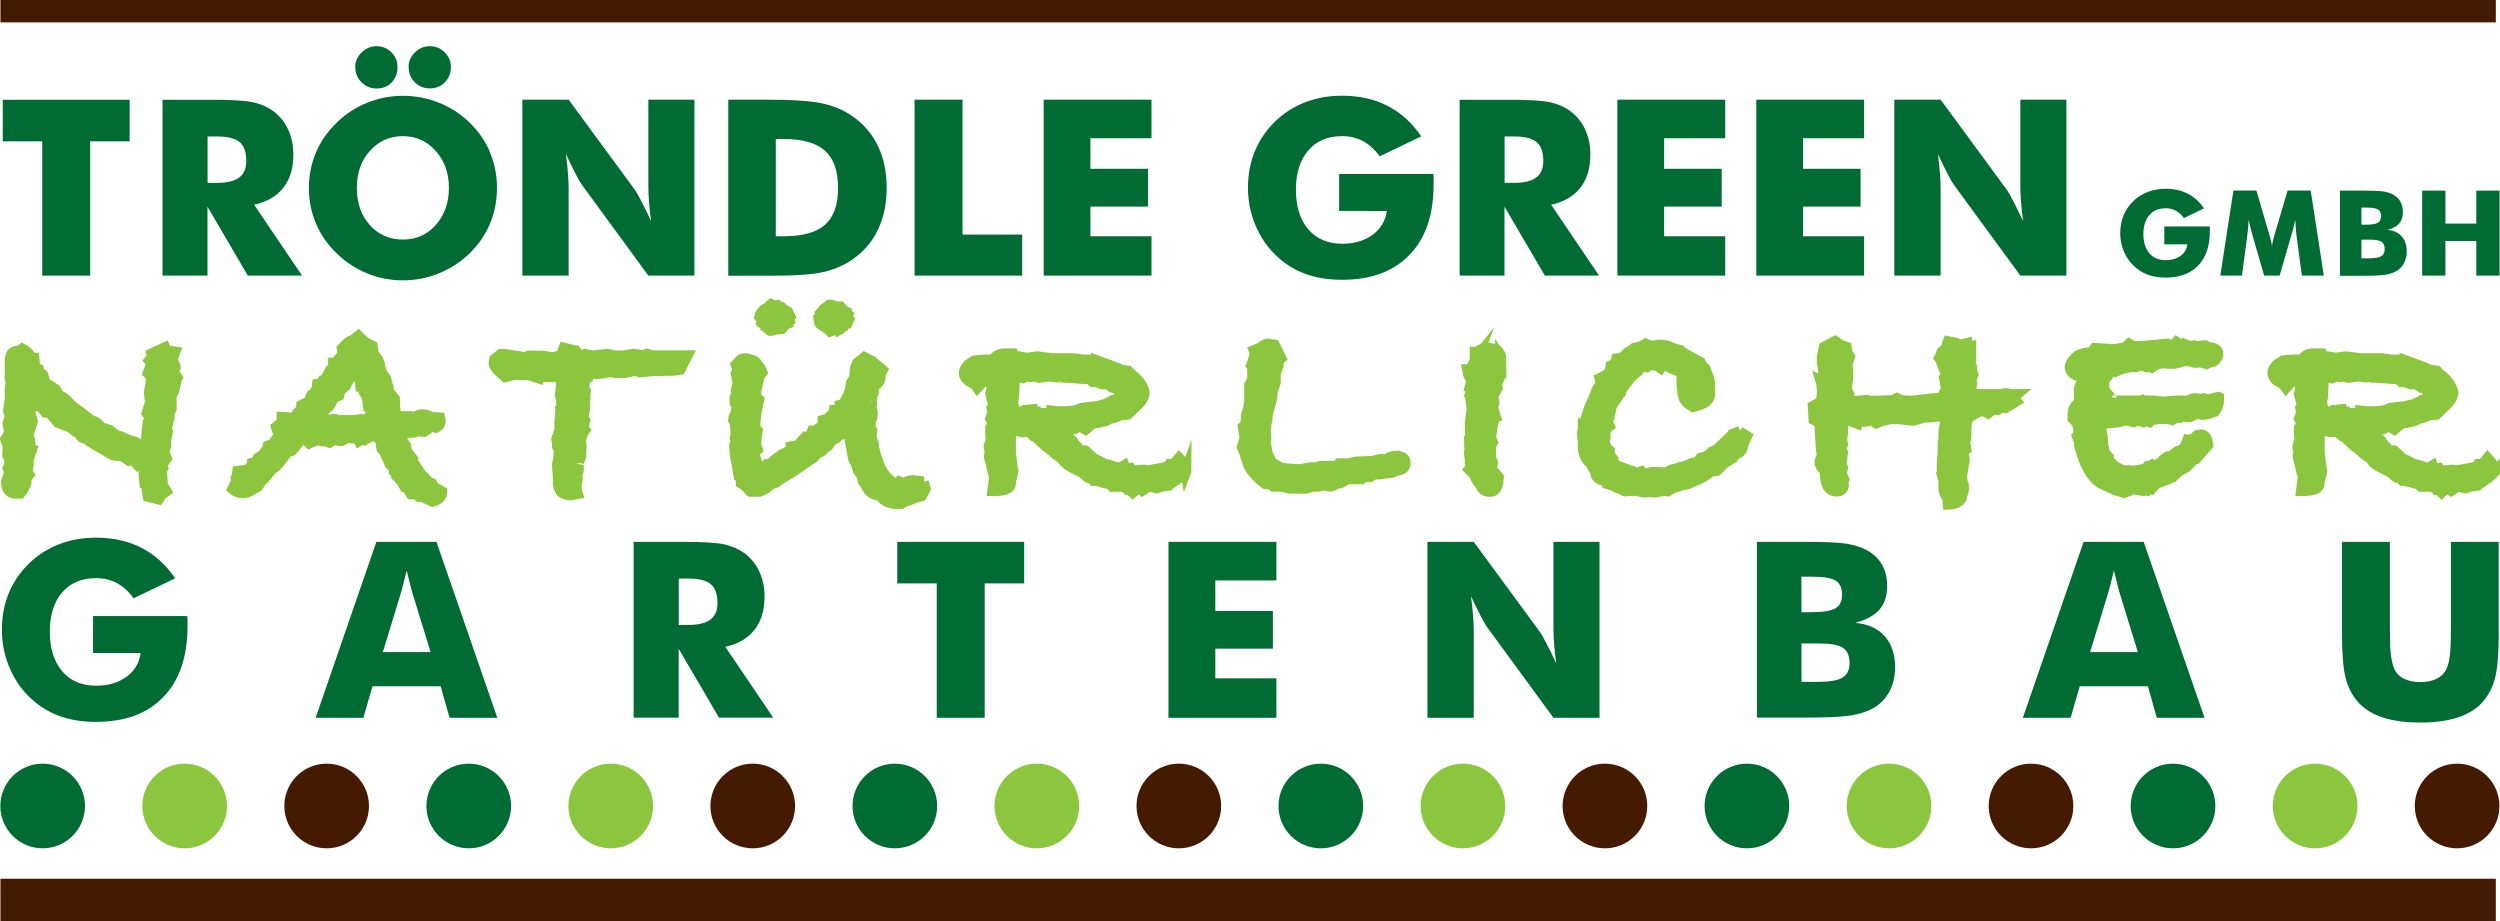 <?xml version="1.0" encoding="utf-8"?>
<!-- Generator: Adobe Illustrator 27.8.1, SVG Export Plug-In . SVG Version: 6.00 Build 0)  -->
<svg version="1.1" id="a" xmlns="http://www.w3.org/2000/svg" xmlns:xlink="http://www.w3.org/1999/xlink" x="0px" y="0px"
	 viewBox="0 0 226.77 83.54" style="enable-background:new 0 0 226.77 83.54;" xml:space="preserve">
<rect x="0.04" style="fill:#441B00;" width="226.35" height="2.03"/>
<rect x="0.04" y="79.71" style="fill:#441B00;" width="226.35" height="3.84"/>
<polygon style="fill:#006C33;" points="0.25,9.05 0.25,12.82 3.83,12.82 3.83,25 8.18,25 8.18,12.82 11.76,12.82 11.76,9.05 "/>
<path style="fill:#006C33;" d="M18.82,16.59h0.81c0.94,0,1.62-0.16,2.06-0.48c0.43-0.32,0.65-0.82,0.65-1.51
	c0-0.8-0.2-1.37-0.61-1.71c-0.4-0.34-1.08-0.51-2.03-0.51h-0.87v4.2L18.82,16.59z M14.74,25.01V9.05h4.55
	c1.78,0,3.02,0.08,3.72,0.24c0.7,0.16,1.31,0.44,1.82,0.82c0.57,0.44,1.02,0.99,1.32,1.67c0.31,0.68,0.46,1.42,0.46,2.24
	c0,1.23-0.3,2.24-0.91,3.01c-0.61,0.77-1.49,1.29-2.65,1.54L27.4,25h-4.92l-3.66-6.25V25h-4.08V25.01z"/>
<path style="fill:#006C33;" d="M44.46,13.83c-0.43-1.01-1.04-1.91-1.84-2.69c-0.8-0.78-1.73-1.39-2.78-1.81
	c-1.05-0.43-2.14-0.64-3.28-0.64s-2.23,0.21-3.28,0.64c-1.04,0.42-1.96,1.03-2.75,1.81c-0.82,0.79-1.45,1.69-1.87,2.7
	c-0.43,1.01-0.64,2.08-0.64,3.22s0.21,2.2,0.64,3.21c0.42,1.01,1.05,1.91,1.87,2.7c0.79,0.78,1.71,1.39,2.75,1.82
	s2.14,0.64,3.28,0.64s2.21-0.21,3.26-0.64s1.98-1.03,2.79-1.82c0.81-0.79,1.42-1.69,1.84-2.69c0.42-1,0.63-2.08,0.63-3.23
	s-0.21-2.22-0.64-3.23 M39.54,20.4c-0.79,0.89-1.79,1.33-2.99,1.33s-2.23-0.44-3.01-1.32s-1.17-2-1.17-3.37s0.39-2.46,1.18-3.35
	s1.79-1.34,2.99-1.34s2.18,0.45,2.98,1.34s1.2,2.01,1.2,3.35S40.32,19.51,39.54,20.4"/>
<path style="fill:#006C33;" d="M47.38,25V9.04h4.2l6.03,8.21c0.12,0.17,0.31,0.5,0.57,1.01c0.27,0.51,0.56,1.11,0.88,1.8
	c-0.09-0.66-0.15-1.25-0.19-1.77c-0.04-0.52-0.06-0.97-0.06-1.37V9.04h4.18V25h-4.18l-6.03-8.24c-0.12-0.17-0.32-0.5-0.58-1.01
	c-0.26-0.51-0.55-1.1-0.87-1.78c0.09,0.67,0.15,1.26,0.19,1.78c0.04,0.52,0.06,0.97,0.06,1.37V25H47.38z"/>
<path style="fill:#006C33;" d="M70.37,21.43h0.73c1.71,0,2.96-0.35,3.74-1.05c0.79-0.7,1.18-1.82,1.18-3.34s-0.39-2.65-1.18-3.36
	c-0.78-0.71-2.03-1.07-3.74-1.07h-0.73V21.43z M66.06,25.01V9.04h3.32c2.48,0,4.23,0.12,5.26,0.35c1.03,0.23,1.93,0.62,2.71,1.17
	c1.01,0.71,1.78,1.61,2.3,2.71c0.52,1.1,0.78,2.36,0.78,3.77s-0.26,2.67-0.78,3.77s-1.29,2-2.3,2.71c-0.77,0.54-1.65,0.92-2.64,1.15
	s-2.52,0.34-4.6,0.34H66.06L66.06,25.01z"/>
<polygon style="fill:#006C33;" points="82.96,25 82.96,9.04 87.31,9.04 87.31,21.28 92.72,21.28 92.72,25 "/>
<polygon style="fill:#006C33;" points="94.67,25 94.67,9.04 104.45,9.04 104.45,12.54 98.91,12.54 98.91,15.31 104.13,15.31 
	104.13,18.74 98.91,18.74 98.91,21.43 104.45,21.43 104.45,25 "/>
<path style="fill:#006C33;" d="M121.47,19.13v-3.35h8.55c0,0.11,0.01,0.23,0.02,0.36c0,0.13,0,0.32,0,0.58
	c0,2.75-0.72,4.88-2.18,6.39c-1.45,1.51-3.49,2.27-6.12,2.27c-1.29,0-2.44-0.19-3.45-0.58c-1.01-0.39-1.91-0.98-2.7-1.78
	c-0.76-0.76-1.34-1.67-1.76-2.71c-0.42-1.04-0.63-2.13-0.63-3.27s0.2-2.29,0.61-3.29s1.01-1.9,1.82-2.7
	c0.8-0.78,1.72-1.37,2.75-1.77c1.04-0.4,2.16-0.6,3.35-0.6c1.56,0,2.95,0.31,4.15,0.93c1.2,0.62,2.21,1.54,3.04,2.76l-3.77,1.81
	c-0.45-0.62-0.96-1.08-1.52-1.38s-1.19-0.45-1.89-0.45c-1.3,0-2.33,0.43-3.07,1.3c-0.75,0.87-1.12,2.05-1.12,3.56
	s0.37,2.71,1.12,3.59c0.75,0.87,1.77,1.31,3.07,1.31c1.1,0,2.03-0.27,2.76-0.81c0.74-0.54,1.17-1.26,1.29-2.16L121.47,19.13
	L121.47,19.13z"/>
<path style="fill:#006C33;" d="M136.48,16.59h0.81c0.94,0,1.62-0.16,2.05-0.48c0.43-0.32,0.65-0.82,0.65-1.51
	c0-0.8-0.2-1.37-0.61-1.71c-0.4-0.34-1.08-0.51-2.03-0.51h-0.87v4.2V16.59z M132.4,25.01V9.05h4.55c1.78,0,3.02,0.08,3.72,0.24
	s1.31,0.44,1.81,0.82c0.57,0.44,1.02,0.99,1.32,1.67c0.31,0.68,0.46,1.42,0.46,2.24c0,1.23-0.3,2.24-0.91,3.01
	c-0.61,0.77-1.49,1.29-2.65,1.54l4.35,6.43h-4.92l-3.66-6.25V25h-4.08L132.4,25.01z"/>
<polygon style="fill:#006C33;" points="146.71,25 146.71,9.04 156.49,9.04 156.49,12.54 150.95,12.54 150.95,15.31 156.17,15.31 
	156.17,18.74 150.95,18.74 150.95,21.43 156.49,21.43 156.49,25 "/>
<polygon style="fill:#006C33;" points="159.31,25 159.31,9.04 169.09,9.04 169.09,12.54 163.55,12.54 163.55,15.31 168.77,15.31 
	168.77,18.74 163.55,18.74 163.55,21.43 169.09,21.43 169.09,25 "/>
<path style="fill:#006C33;" d="M171.83,25V9.04h4.2l6.03,8.21c0.12,0.17,0.31,0.5,0.57,1.01c0.26,0.51,0.56,1.11,0.88,1.8
	c-0.09-0.66-0.15-1.25-0.19-1.77c-0.04-0.52-0.06-0.97-0.06-1.37V9.04h4.18V25h-4.18l-6.03-8.24c-0.12-0.17-0.32-0.5-0.58-1.01
	s-0.55-1.1-0.87-1.78c0.09,0.67,0.15,1.26,0.19,1.78c0.04,0.52,0.06,0.97,0.06,1.37V25H171.83L171.83,25z"/>
<path style="fill:#006C33;" d="M196.32,22.16v-1.62h4.13c0,0.05,0,0.11,0,0.17s0,0.16,0,0.28c0,1.33-0.35,2.36-1.05,3.09
	s-1.69,1.1-2.96,1.1c-0.63,0-1.18-0.09-1.67-0.28s-0.92-0.48-1.3-0.86c-0.37-0.37-0.65-0.8-0.85-1.31c-0.2-0.5-0.3-1.03-0.3-1.58
	s0.1-1.11,0.29-1.59c0.2-0.48,0.49-0.92,0.88-1.3s0.83-0.66,1.33-0.85s1.04-0.29,1.62-0.29c0.75,0,1.42,0.15,2.01,0.45
	c0.58,0.3,1.07,0.74,1.47,1.33l-1.82,0.88c-0.22-0.3-0.46-0.52-0.74-0.67c-0.27-0.15-0.58-0.22-0.91-0.22
	c-0.63,0-1.12,0.21-1.49,0.63c-0.36,0.42-0.54,0.99-0.54,1.72s0.18,1.31,0.54,1.73s0.86,0.63,1.49,0.63c0.53,0,0.98-0.13,1.34-0.39
	s0.56-0.61,0.62-1.05L196.32,22.16L196.32,22.16z"/>
<path style="fill:#006C33;" d="M210.77,25h-1.97l-0.45-3.34c-0.03-0.23-0.06-0.5-0.09-0.79s-0.05-0.6-0.07-0.94
	c-0.05,0.33-0.15,0.73-0.29,1.22c-0.03,0.1-0.05,0.18-0.07,0.23L206.78,25h-1.4l-1.05-3.62c0,0-0.03-0.12-0.06-0.23
	c-0.15-0.49-0.24-0.89-0.29-1.22c-0.02,0.29-0.04,0.58-0.07,0.87c-0.03,0.29-0.06,0.57-0.1,0.86L203.36,25h-1.96l1.19-7.72h2.08
	l1.17,3.98c0,0,0.02,0.07,0.04,0.14c0.11,0.36,0.18,0.66,0.21,0.91c0.02-0.14,0.04-0.29,0.08-0.46c0.04-0.17,0.09-0.37,0.16-0.6
	l1.18-3.97h2.09l1.19,7.72H210.77z"/>
<path style="fill:#006C33;" d="M214.2,23.43h0.74c0.5,0,0.85-0.06,1.06-0.19c0.21-0.12,0.31-0.33,0.31-0.63
	c0-0.32-0.09-0.55-0.29-0.68c-0.19-0.13-0.54-0.19-1.05-0.19h-0.77v1.68V23.43z M212.25,25.01v-7.72h2.12
	c0.87,0,1.48,0.03,1.83,0.08c0.35,0.06,0.64,0.15,0.89,0.29c0.29,0.16,0.5,0.37,0.65,0.64c0.15,0.26,0.22,0.57,0.22,0.92
	c0,0.44-0.11,0.79-0.33,1.05c-0.22,0.26-0.58,0.45-1.07,0.59c0.55,0.04,0.98,0.23,1.29,0.58c0.31,0.34,0.46,0.8,0.46,1.37
	c0,0.41-0.09,0.77-0.26,1.09s-0.42,0.56-0.75,0.73c-0.26,0.14-0.59,0.24-0.98,0.3s-1.02,0.09-1.9,0.09h-2.18L212.25,25.01z
	 M214.2,20.38h0.42c0.52,0,0.88-0.06,1.07-0.17s0.29-0.31,0.29-0.59s-0.09-0.5-0.27-0.61c-0.18-0.12-0.53-0.18-1.06-0.18h-0.45
	C214.2,18.83,214.2,20.38,214.2,20.38z"/>
<polygon style="fill:#006C33;" points="224.62,17.29 224.62,20.28 221.82,20.28 221.82,17.29 219.71,17.29 219.71,25 221.82,25 
	221.82,21.86 224.62,21.86 224.62,25 226.73,25 226.73,17.29 "/>
<path style="fill:#006C33;" d="M8.44,59.23v-3.35h8.55c0,0.11,0.01,0.23,0.02,0.36c0,0.13,0,0.32,0,0.58c0,2.75-0.73,4.88-2.18,6.39
	c-1.45,1.52-3.49,2.27-6.12,2.27c-1.29,0-2.45-0.19-3.45-0.58c-1.01-0.39-1.91-0.98-2.7-1.78c-0.76-0.76-1.34-1.67-1.76-2.71
	s-0.63-2.13-0.63-3.28s0.2-2.29,0.61-3.29s1.01-1.9,1.82-2.7c0.8-0.78,1.72-1.37,2.75-1.77c1.04-0.4,2.15-0.6,3.35-0.6
	c1.56,0,2.95,0.31,4.15,0.93s2.21,1.54,3.04,2.76l-3.77,1.81c-0.45-0.62-0.96-1.08-1.52-1.38s-1.19-0.45-1.89-0.45
	c-1.3,0-2.33,0.43-3.07,1.3c-0.75,0.87-1.12,2.05-1.12,3.56s0.38,2.72,1.12,3.59c0.75,0.87,1.77,1.31,3.07,1.31
	c1.1,0,2.03-0.27,2.76-0.81c0.74-0.54,1.17-1.26,1.29-2.16L8.44,59.23L8.44,59.23z"/>
<path style="fill:#006C33;" d="M28.63,65.11l5.51-15.96h5.45l5.52,15.96h-4.33l-0.81-2.86h-6.18l-0.83,2.86
	C32.96,65.11,28.63,65.11,28.63,65.11z M34.73,59.15h4.33l-1.62-5.26c-0.05-0.16-0.12-0.42-0.21-0.77c-0.09-0.36-0.2-0.81-0.34-1.37
	c-0.09,0.39-0.19,0.77-0.28,1.12c-0.09,0.36-0.18,0.7-0.28,1.03L34.73,59.15L34.73,59.15z"/>
<path style="fill:#006C33;" d="M61.56,56.69h0.81c0.94,0,1.62-0.16,2.06-0.48c0.43-0.32,0.65-0.82,0.65-1.51
	c0-0.8-0.2-1.37-0.61-1.71c-0.4-0.34-1.08-0.51-2.03-0.51h-0.87v4.2L61.56,56.69z M57.48,65.11V49.15h4.55
	c1.78,0,3.02,0.08,3.72,0.24c0.7,0.17,1.31,0.44,1.82,0.82c0.57,0.44,1.02,0.99,1.32,1.67c0.31,0.68,0.46,1.42,0.46,2.24
	c0,1.23-0.3,2.24-0.91,3.01c-0.61,0.77-1.49,1.29-2.65,1.54l4.35,6.43h-4.92l-3.66-6.25v6.25h-4.08L57.48,65.11z"/>
<polygon style="fill:#006C33;" points="84.97,65.11 84.97,52.92 81.39,52.92 81.39,49.15 92.9,49.15 92.9,52.92 89.32,52.92 
	89.32,65.11 "/>
<polygon style="fill:#006C33;" points="105.99,65.11 105.99,49.15 115.78,49.15 115.78,52.65 110.24,52.65 110.24,55.42 
	115.46,55.42 115.46,58.84 110.24,58.84 110.24,61.53 115.78,61.53 115.78,65.11 "/>
<path style="fill:#006C33;" d="M129.48,65.11V49.15h4.2l6.03,8.21c0.12,0.17,0.31,0.5,0.57,1.01c0.27,0.51,0.56,1.11,0.88,1.8
	c-0.09-0.66-0.15-1.25-0.19-1.77c-0.04-0.52-0.06-0.98-0.06-1.37v-7.88h4.18v15.96h-4.18l-6.03-8.24c-0.12-0.17-0.32-0.5-0.58-1.01
	s-0.55-1.1-0.87-1.78c0.09,0.67,0.15,1.26,0.19,1.78c0.04,0.52,0.06,0.97,0.06,1.37v7.88H129.48L129.48,65.11z"/>
<path style="fill:#006C33;" d="M163.41,61.85h1.53c1.03,0,1.76-0.13,2.19-0.39c0.43-0.26,0.64-0.69,0.64-1.29
	c0-0.67-0.2-1.14-0.59-1.4c-0.39-0.27-1.12-0.4-2.18-0.4h-1.59L163.41,61.85L163.41,61.85z M159.37,65.11V49.15h4.37
	c1.8,0,3.06,0.06,3.78,0.17c0.72,0.12,1.33,0.32,1.85,0.6c0.59,0.33,1.04,0.77,1.35,1.31c0.31,0.55,0.46,1.18,0.46,1.9
	c0,0.91-0.23,1.63-0.69,2.16s-1.2,0.94-2.21,1.21c1.13,0.09,2.02,0.49,2.66,1.19c0.64,0.71,0.96,1.66,0.96,2.84
	c0,0.85-0.18,1.6-0.54,2.25s-0.87,1.15-1.54,1.51c-0.55,0.29-1.22,0.5-2.02,0.62s-2.11,0.18-3.93,0.18h-4.5L159.37,65.11z
	 M163.41,55.53h0.87c1.08,0,1.81-0.12,2.21-0.35c0.4-0.24,0.6-0.65,0.6-1.23s-0.19-1.03-0.56-1.27s-1.1-0.37-2.19-0.37h-0.94
	L163.41,55.53L163.41,55.53z"/>
<path style="fill:#006C33;" d="M183.49,65.11L189,49.15h5.45l5.52,15.96h-4.33l-0.81-2.86h-6.18l-0.83,2.86H183.49z M189.59,59.15
	h4.33l-1.62-5.26c-0.05-0.16-0.12-0.42-0.21-0.77c-0.09-0.36-0.2-0.81-0.34-1.37c-0.09,0.39-0.19,0.77-0.28,1.12
	c-0.09,0.36-0.18,0.7-0.28,1.03L189.59,59.15L189.59,59.15z"/>
<path style="fill:#006C33;" d="M212.44,49.15h4.34v7.76c0,1.14,0.03,1.96,0.09,2.46s0.16,0.91,0.29,1.25
	c0.17,0.41,0.46,0.72,0.87,0.93c0.41,0.21,0.92,0.32,1.52,0.32s1.1-0.11,1.51-0.32c0.41-0.21,0.7-0.52,0.88-0.93
	c0.14-0.33,0.24-0.75,0.29-1.25c0.06-0.5,0.09-1.32,0.09-2.46v-7.76h4.33v8.44c0,1.75-0.11,3.04-0.32,3.88
	c-0.21,0.83-0.57,1.54-1.07,2.13c-0.54,0.65-1.29,1.13-2.25,1.46c-0.95,0.32-2.11,0.48-3.47,0.48s-2.52-0.16-3.47-0.48
	s-1.7-0.81-2.25-1.46c-0.5-0.59-0.85-1.3-1.06-2.13c-0.21-0.83-0.32-2.12-0.32-3.88L212.44,49.15L212.44,49.15z"/>
<path style="fill:#8CC63F;" d="M15.93,34.16l-0.07,0.13c-0.13,0.8-0.28,1.29-0.43,1.45l-0.05,0.15v1.18l-0.25,0.5l0.08,0.3l-0.25,1
	l0.1,0.28l-0.17,0.88l0.02,0.43l-0.17,0.55l0.22,0.65l-0.42,0.58l0.1,0.33l-0.2,0.35L14.51,43l0.08,1.15l0.33,0.58l-0.42,0.33
	l-0.25,0.4l-0.93-0.25l-0.15-1.13l-0.15-0.05c-0.07-0.58-0.1-1.18-0.1-1.8l-0.07-0.13l-0.43-0.08l-0.12,0.15l-0.38-0.43l-0.35,0.1
	l-0.55-0.4c-0.4-0.03-0.69-0.07-0.88-0.1l-0.23-0.2l-0.1,0.02l-1.8-1.08L7.86,39.9l-0.55-0.2l-0.33-0.43L6.7,39.15L6.3,38.8
	l-1.18-0.48l-0.75-0.9l-0.4-0.05l-0.25-0.35c-0.37-0.23-0.69-0.51-0.98-0.83l-0.03,0.22l-0.16,1.08l0.22,0.73l-0.38,1.23l0.08,0.38
	c0.07,0.12,0.1,0.27,0.1,0.45c0,0.22-0.03,0.4-0.1,0.55l0.23,0.05l-0.3,0.88v0.55l-0.1,0.53l0.17,0.33l-0.33,0.42
	c0.05,0.07,0.07,0.16,0.07,0.28c-0.1,0.37-0.27,0.71-0.52,1.03H1.24c-0.52,0-0.79-0.36-0.8-1.08l0.28-0.85l-0.12-0.4l0.2-0.38
	c-0.05-0.08-0.08-0.2-0.08-0.35c0-0.12,0.03-0.2,0.08-0.25l-0.23-0.23v-0.17c0-0.08,0-0.18,0.03-0.3v-0.28
	c0-0.17-0.07-0.42-0.2-0.75l0.2-0.3l0.12-0.43l-0.12-0.7l0.2-0.73l-0.15-0.48l0.15-1.18v-0.85l0.1-0.73l-0.1-0.23v-1.8
	c0-0.12,0.03-0.23,0.07-0.33c0.05-0.27,0.25-0.41,0.6-0.43H1.7l0.2-0.2c0.38,0.2,0.65,0.48,0.8,0.85h0.22L3,33.1l0.33,0.23l0.02,0.3
	l0.38,0.22l0.2,0.7l0.12,0.13l0.7,0.48c0.17,0.08,0.27,0.23,0.3,0.45l0.05,0.1l0.6,0.38l0.68,0.68l1.8,1.4
	c0.35,0.07,0.63,0.27,0.85,0.63l0.75,0.23l0.63,0.5l0.3,0.08l0.75,0.35l0.73,0.23c0.27,0.25,0.52,0.43,0.75,0.53l0.08-0.38l0.25-0.5
	l-0.1-0.1l0.13-1.38l0.23-0.42v-0.07l-0.3-0.4l0.3-1.03l-0.1-0.85l0.23-1.5l-0.32-0.33l0.32-0.98l-0.2-0.23l0.25-0.32l-0.08-0.28
	l1.2-0.58l0.12,0.28l0.75,0.13c-0.13,0.32-0.2,0.56-0.2,0.73c0,0.08,0,0.15,0.03,0.2c0.13,0.18,0.21,0.35,0.23,0.5l-0.15,0.4
	l0.35,0.58L15.93,34.16z"/>
<path style="fill:#8CC63F;" d="M39.22,44.4L39.05,44l-0.45-0.23l-0.1-0.2l-0.43-0.43l-0.6-0.93l-0.23-0.23l0.05-0.27l-0.58-0.8
	l-0.05-0.45l-0.33-0.45l-0.05-0.58l0.02-0.15l0.65-0.15v0.1l0.55-0.05l0.25-0.12l0.58,0.07l0.7-0.5l0.38,0.12
	c0.25-0.13,0.38-0.32,0.38-0.58c0-0.07-0.02-0.17-0.05-0.3l-0.75-0.05c-0.33-0.17-0.58-0.25-0.75-0.25c-0.23,0-0.41,0.04-0.51,0.11
	c-0.11,0.08-0.21,0.11-0.31,0.11c-0.07,0-0.17-0.02-0.3-0.05h-0.75c-0.1,0.03-0.26,0.06-0.48,0.08l-0.15-0.2l-0.12-0.12
	c0,0,0.03-0.11,0.07-0.28l-0.05-0.38v-0.5l-0.2-0.17l0.1-0.17l-0.45-0.55l-0.05-0.4l-0.23-0.83l-0.38-0.55l-0.15-0.63
	c-0.03-0.3-0.17-0.59-0.4-0.88c-0.05-0.1-0.12-0.2-0.2-0.3l-0.08-0.65l-0.7-0.38l-0.55-0.55l-0.47,0.4
	c-0.25,0.02-0.58,0.27-0.98,0.75l0.12,0.38l-0.12,0.1c0,0.13-0.21,0.42-0.63,0.88h-0.18v0.63l-0.2,0.09h-0.12l-0.48,0.9l-0.18,0.02
	l-0.12,0.23l-0.35,0.08c-0.02,0.43-0.2,0.78-0.55,1.03c-0.07,0.12-0.1,0.25-0.1,0.4v0.15c-0.13,0.05-0.23,0.09-0.27,0.13l-0.53,0.27
	l-0.05,0.48c-0.25,0.12-0.42,0.32-0.5,0.6l-0.25,0.12l-0.98-0.07v0.47l-0.53,0.43c0.07,0.28,0.17,0.52,0.3,0.7l-0.63,0.93
	l-0.43,0.15c-0.13,0.5-0.42,0.87-0.88,1.1c-0.07,0.25-0.25,0.42-0.55,0.5c-0.03,0.23-0.15,0.41-0.35,0.53l-0.2,0.12l-0.78,0.1
	l-0.05,0.5l-0.1,0.13v0.38l-0.3,0.63c0.28,0.23,0.58,0.35,0.9,0.35c0.1,0,0.23-0.02,0.4-0.05l0.95-0.53l0.5-0.78h0.1l0.8-0.98
	l0.1-0.02c0.17-0.07,0.57-0.56,1.2-1.48l0.4-0.1c0.17-0.2,0.43-0.54,0.8-1.03l0.1-0.08l0.45,0.12l0.25,0.28l0.65-0.3h0.12
	c0.15,0.07,0.38,0.1,0.7,0.1l0.33,0.12l0.4-0.23h0.1l0.58,0.08l0.53-0.27h0.2c0.08,0.02,0.22,0.02,0.4,0.02c0.17,0,0.29,0,0.38-0.02
	l0.12,0.27l0.4-0.25l0.12,0.13l0.58-0.33L34,39.62l0.33,0.42l0.1,0.7l0.23,0.28l0.53,1.18l0.33,0.3l0.05,0.4l0.2,0.17v0.2l0.45,0.48
	l0.33,0.58l0.25,0.12l0.3,0.5h0.4l0.33,0.25h0.27l0.95,0.45c0.53-0.17,0.81-0.46,0.83-0.88l-0.68-0.4L39.22,44.4z M33.69,37.99
	c0,0,0,0.03,0.02,0.03v0.02h-0.02l-0.02-0.02c-0.06,0.11-0.22,0.21-0.48,0.32l-0.58-0.3l-0.88,0.1c-0.13-0.02-0.33-0.02-0.6-0.02
	c-0.22,0-0.38,0-0.48,0.02l-0.1-0.02c-0.15-0.07-0.28-0.1-0.4-0.1c-0.1,0-0.2,0.02-0.3,0.07h-0.1c-0.2,0-0.45-0.05-0.75-0.15h-0.23
	l0.33-0.33l0.18-0.5c0.42-0.22,0.67-0.58,0.75-1.08l0.58-0.25l0.1-0.45l0.5-0.45l0.2-0.43l0.6-0.75l0.1-0.17l0.07,0.1l0.13,0.05
	l0.23,0.33l0.08,0.9h0.17l0.05,0.1l0.07,0.43l0.29,0.43l0.13,1.02l0.18,0.1c0,0.23,0.07,0.41,0.2,0.52l-0.3,0.25l0.26,0.26
	C33.67,38.02,33.69,38,33.69,37.99"/>
<path style="fill:#8CC63F;" d="M62.23,32.15L61.6,33.4l-0.58,0.08h-0.77l-0.43,0.05l-0.32-0.05l-1.58,0.15l-0.45-0.15l-0.1,0.02
	c-0.17,0.07-0.45,0.13-0.85,0.2h-0.9l-0.2-0.07h-0.07c-0.17,0-0.41,0.04-0.73,0.1c-0.25,0.05-0.56,0.08-0.93,0.08l-0.41-0.09
	l-0.07,0.33h-0.3l-0.07,1.18l0.14,0.2l-0.05,0.38v0.65c-0.01,0.68-0.08,1.14-0.21,1.38l0.2,0.27l-0.15,0.73l0.15,0.2l-0.28,0.4v0.2
	l-0.15,0.28l0.1,0.55l-0.05,1.05L52.36,42c0,0,0.03,0.06,0.03,0.13c0-0.03-0.03,0.07-0.08,0.33c0,0.02,0,0.05,0.02,0.1v0.12
	c0,0.18-0.07,0.36-0.2,0.53l0.1,0.35c0,0.12,0,0.19-0.02,0.23l-0.03,0.08c-0.03,0.1-0.05,0.2-0.05,0.3c0,0.32,0.03,0.58,0.1,0.8
	c-0.37,0.07-0.58,0.1-0.63,0.1c-0.15,0-0.28-0.02-0.38-0.05L51.17,45c-0.43-0.1-0.65-0.5-0.65-1.2v-0.35c0-0.13-0.01-0.32-0.04-0.56
	c-0.02-0.24-0.04-0.42-0.04-0.54c0-0.17,0.03-0.31,0.08-0.43l0.1-1.03c-0.13-0.18-0.2-0.33-0.2-0.45c0-0.03,0.03-0.1,0.1-0.2
	c-0.1-0.13-0.15-0.23-0.15-0.3c0-0.13,0.04-0.24,0.13-0.33c0-0.15,0.07-0.36,0.2-0.63c-0.03-0.13-0.05-0.28-0.05-0.43
	c0.12,0,0.17-0.06,0.17-0.18c0-0.03-0.02-0.09-0.05-0.16s-0.05-0.15-0.05-0.24l0.1,0.1l-0.12-0.23c0-0.32,0.04-0.59,0.12-0.83v-0.73
	l-0.12-0.53l0.12-0.98l-0.12-0.73l0.05-0.25l-0.38,0.02l-0.28,0.15l-0.2-0.03v0.1c-0.35,0-0.69-0.03-1.03-0.07l-0.07,0.2l-0.98-0.33
	l-1.3-0.02l-0.83,0.23c-0.67-0.57-1-0.98-1-1.23c0-0.15,0.02-0.3,0.08-0.45v0.08l0.55-0.45l0.48,0.02l1.68,0.28l0.43-0.15l1.28,0.03
	l1,0.15l0.65-0.25l0.22-0.65l1,0.25h0.05l0.05,0.07l0.35,0.38l0.1,0.02l0.35-0.15l0.73,0.15c0.72-0.1,1.14-0.15,1.28-0.15
	c0.2,0,0.41,0.04,0.63,0.13c0.05,0,0.15,0,0.3,0.02h0.63l0.85-0.15l0.73,0.11l0.1,0.04l0.38-0.15l0.53,0.15h3.13L62.23,32.15z"/>
<path style="fill:#8CC63F;" d="M83.86,44.47l-0.35,0.65l-0.7,0.2c-0.3,0.17-0.57,0.27-0.8,0.3l-0.3,0.2c0,0-0.09,0-0.18,0.02h-0.2
	c-0.63,0-1.13-0.21-1.48-0.63l-0.15-0.18l-0.17-0.02c-0.33-0.05-0.59-0.19-0.78-0.43c-0.12-0.2-0.24-0.41-0.38-0.63l-0.12-0.18
	l-0.18-0.63l-0.3-0.43l-0.2-0.65l-0.23-0.45l-0.4-2.25v-0.78l-0.15,0.15l-0.38,0.25c-0.02,0.28-0.14,0.43-0.38,0.43l-0.25,0.28
	l-0.35,0.2l-0.25,0.25c-0.07,0.22-0.22,0.38-0.45,0.48l-0.3,0.33l-0.4,0.18l-0.3,0.38l-2.03,1.43l-0.88,0.52l-0.55,0.4l-0.35,0.1
	l-0.63,0.5l-0.5,0.23h-0.83l-0.48-0.53l-0.35-0.22v-0.45l-0.2-0.18l-0.25-1.53l-0.08-0.2l-0.1-1.08l0.15-0.48l-0.07-0.3l0.07-0.38
	l-0.1-1.1l-0.13-0.2c0.03-0.27,0.1-0.47,0.23-0.6v-0.1l0.07-0.53l-0.17-0.33v-0.53l0.17-0.25l-0.07-0.38l0.18-0.7l-0.18-0.88
	l0.15-0.35l-0.15-0.48l0.26-0.28c0.1-0.18,0.26-0.28,0.49-0.28h0.2l0.61,0.18c0.17,0.07,0.3,0.21,0.38,0.43
	c0.14,0.08,0.27,0.3,0.41,0.65l-0.25,0.35c-0.22,0.82-0.33,1.34-0.33,1.58v0.07c0.03,0.23,0.13,0.42,0.28,0.55
	c-0.23,0.98-0.35,1.79-0.35,2.4v0.17l0.22,0.3l-0.1,0.55l-0.05,0.75l0.15,0.45l-0.38,0.33c0.27,0.62,0.4,1.05,0.4,1.3h0.68
	c0.03-0.07,0.08-0.14,0.15-0.23l0.38-0.02l0.3-0.35c0.17-0.15,0.33-0.27,0.5-0.35c0.1-0.13,0.25-0.23,0.45-0.27l0.65-0.4l-0.03-0.25
	l0.58-0.1l0.43-0.45l0.02-0.05l0.05-0.02l0.18-0.2l0.2,0.1l0.25-0.2l0.2-0.5l0.2,0.02c0.17-0.13,0.35-0.26,0.55-0.38l0.07-0.1
	l0.15-0.15v-0.4l0.43-0.12l0.28-0.33l0.28-0.12l0.05-0.35h0.18c0.07-0.08,0.18-0.16,0.33-0.23v-0.25l0.32-0.1l0.43-0.8l0.2-0.6
	l0.07-0.58l0.28-0.43l0.05-0.3l0.05-0.65l0.17-0.45l0.63-0.53l0.73,0.38l0.18,0.2c0.27,0.17,0.51,0.36,0.73,0.58l-0.2,0.4v0.33
	c-0.05,0.32-0.2,0.53-0.45,0.65l-0.18,0.33v0.4l-0.18,0.4l0.02,0.68c-0.07,0.1-0.14,0.15-0.22,0.15c-0.02,0-0.04,0-0.07-0.03
	c0.25,0.15,0.38,0.39,0.38,0.73c0,0.12,0,0.2-0.03,0.25l-0.2,0.02l0.08,0.25l-0.08,0.65l0.18,0.4l-0.07,0.55
	c0.02,0.07,0.02,0.17,0.02,0.33c0.13,0.17,0.2,0.33,0.2,0.5v0.1c0,0-0.03,0.07-0.03,0.1l0.1,0.3c0.12,0.53,0.32,1.12,0.6,1.75
	l0.25,0.38l0.07,0.15l0.25,0.25L80.96,44l0.4,0.08l0.15-0.25l0.4,0.15l0.1-0.05c0.2-0.15,0.43-0.23,0.68-0.23
	c0.12,0,0.44,0.04,0.98,0.13L83.86,44.47L83.86,44.47z"/>
<path style="fill:#8CC63F;" d="M106.32,43.9l-0.15-0.05l-0.23,0.33l-0.58,0.08l-0.5,0.17l-0.7-0.15l-0.12,0.05l-0.48,0.32
	c-0.12-0.1-0.26-0.18-0.43-0.25l-0.45,0.43l-0.35-0.35l-0.15,0.05c-0.05-0.05-0.11-0.1-0.16-0.15c-0.06-0.05-0.1-0.08-0.11-0.1
	h-1.08l-0.18-0.2c-0.13-0.03-0.3-0.07-0.5-0.12c-0.25-0.07-0.49-0.14-0.73-0.23h-0.3l-0.23-0.25h-0.1c-0.13,0-0.28-0.08-0.44-0.25
	s-0.26-0.26-0.31-0.27c-0.33-0.17-0.68-0.35-1.03-0.54c-0.35-0.19-0.62-0.45-0.8-0.79c-0.35-0.18-0.62-0.38-0.8-0.6l-0.7-0.55
	l-0.83-0.8l-0.17-0.07l-0.47-0.45l-0.18-0.02l-0.07,0.02c-0.1,0.03-0.2,0.05-0.3,0.05s-0.21-0.02-0.33-0.06s-0.2-0.31-0.25-0.81
	l0.23-0.25c0.1-0.35,0.27-0.63,0.5-0.85l0.7-0.07v0.05c0,0,0.02,0.1,0.07,0.15h0.35c0.02,0.1,0.15,0.15,0.4,0.15s0.58-0.03,1-0.08
	v-0.15c0.2,0.03,0.5,0.05,0.9,0.05c0.53,0,0.99-0.04,1.35-0.12l0.33-0.15l0.55-0.1l0.7-0.07l0.1,0.02l0.12-0.05
	c0.13-0.05,0.36-0.11,0.68-0.18l0.2-0.08l0.22-0.12h0.1l0.28-0.2l0.73-0.23c0.17-0.08,0.25-0.15,0.25-0.2c0-0.07-0.04-0.13-0.12-0.2
	l-0.63-0.55l-0.25-0.05l-0.15-0.1c-0.1-0.1-0.24-0.17-0.43-0.23h-0.33l-0.53-0.19h-0.35l-0.32-0.31h-0.5l-0.25-0.02l-1.43-0.1
	l-0.07-0.02l-0.1,0.02l-0.35-0.07l-0.22,0.05L95.06,34l-0.83,0.13l-0.43-0.12l-0.4,0.05L93.09,34l-0.4,0.17l-0.2-0.08l-0.38,0.15
	h-0.18c-0.03,0.13-0.05,0.24-0.05,0.3c0,0.03,0,0.07,0.03,0.1v0.1L91.85,36c-0.04,0.15-0.06,0.3-0.06,0.45
	c0,0.27,0.08,0.52,0.25,0.76l-0.25,0.35l0.1,0.65l-0.18,0.65c-0.1,0.37-0.15,0.75-0.15,1.13v1.16l0.17,1.48l0.05,0.2l-0.22,0.96v0.2
	c0,0.44-0.53,0.65-1.6,0.65l0.18-1.33l-0.1-0.25l-0.3-1.28c-0.05-0.13-0.07-0.25-0.07-0.35c0-0.13,0.04-0.3,0.12-0.5
	c-0.1-0.1-0.15-0.21-0.15-0.32c0-0.17,0.07-0.38,0.22-0.65c-0.05-0.13-0.07-0.28-0.07-0.45v-0.7c0.17-0.23,0.25-0.37,0.25-0.4
	s-0.08-0.19-0.25-0.48l0.2-0.5L89.92,37l0.1-0.1l0.03-0.25l-0.25-1l0.13-0.45l-0.13-0.83h-0.6l-0.6,0.68
	c-0.15-0.24-0.42-0.44-0.8-0.61c-0.27-0.22-0.4-0.46-0.4-0.71c0-0.22,0.12-0.47,0.35-0.74l0.58-0.38l0.9-0.08h0.85
	c0.17-0.38,0.52-0.57,1.05-0.57h0.68l0.15,0.42l0.43-0.15l0.7,0.12l0.95-0.12l1.38,0.18h1.88l0.9,0.12h0.9l0.07,0.13h0.25v-0.08
	l1.65,0.63l0.68,0.3l0.53,0.05l0.2,0.23c0.75,0.57,1.18,1.17,1.28,1.8l-0.02,0.12c-0.07,0.32-0.22,0.59-0.45,0.83l-1.03,1.03
	l-0.63,0.05l-0.13,0.05c-0.27,0.15-0.59,0.25-0.98,0.3l-0.2,0.17l-0.78,0.2h-0.13c-0.17,0-0.3,0.03-0.4,0.1l-0.6,0.53l-0.53-0.3
	l-0.07,0.03l-0.28,0.15l-0.18-0.18c-0.03,0.08-0.12,0.18-0.25,0.3l-0.48-0.18l-0.45,0.18l-0.12-0.1l-0.15,0.05l0.08,0.05l0.2,0.27
	l0.94,0.74l0.28,0.4l0.25,0.25l0.15,0.35L98.38,41l0.83,0.77l0.38,0.15l0.53,0.3l0.5,0.12l0.63,0.23l0.35-0.02l0.3-0.18l0.12,0.33
	l0.43-0.08l0.07,0.15l0.3,0.08l0.85-0.08l0.35,0.08l1.1-0.2l0.8-0.17l0.13-0.23h0.35l0.48-0.58c0.4,0.45,0.6,0.8,0.6,1.05l0.02,0.13
	c0,0.17-0.4,0.53-1.2,1.08"/>
<path style="fill:#8CC63F;" d="M127.4,42.04c0,0.43-0.29,0.67-0.88,0.7c-0.18,0.13-0.38,0.2-0.58,0.2l-0.93,0.13h-0.45l-0.35,0.25
	h-0.58l-0.23,0.2h-1.23l-0.7,0.38h-0.12c-0.12,0-0.2,0-0.25,0.03l-0.13,0.14c-0.17,0.09-0.32,0.14-0.48,0.14
	c-0.1,0-0.23-0.04-0.4-0.13l-0.55,0.13l-0.58,0.03l-0.6,0.17h-1.48l-0.83-0.2h-0.68l-0.22-0.2l-0.48-0.03
	c-0.73-0.55-1.24-1.12-1.53-1.72c-0.12-0.4-0.24-0.8-0.38-1.2l-0.2-0.47l0.25-0.85l-0.15-1.02l0.23-0.15l0.05-0.95l0.17-0.5
	l0.13-0.75v-1.55l0.23-0.4l0.05-0.2v-0.9l0.15-0.2l-0.23-0.18l0.3-0.9l0.07-0.03l-0.15-0.4l0.55-0.22c0.25-0.22,0.46-0.34,0.63-0.37
	l0.65,0.1l0.58,1.2l-0.35,0.27c0.08,0.12,0.12,0.25,0.12,0.4l-0.27,0.75v0.85l-0.26,0.78l-0.07,0.73l-0.4,1.5v0.2
	c0,0.18-0.03,0.34-0.08,0.48l-0.05,0.35l-0.05,0.45l0.05,0.78l-0.07,0.2l0.2,1.1l0.35,0.78v0.08l0.93,0.55l1.35,0.12h0.4l0.95-0.18
	h0.68l0.17-0.12h1.38l0.3-0.25h1l0.45-0.15l1.63-0.07l0.68-0.17c0.17,0.02,0.37,0.02,0.6,0.02l0.25-0.2
	c0.22-0.08,0.42-0.12,0.6-0.12c0.53,0,0.8,0.2,0.8,0.6"/>
<path style="fill:#8CC63F;" d="M136.12,32.55l-0.07,0.03l-0.15,0.95l0.02,0.55l0.1,0.08l-0.25,0.58l0.05,0.43l-0.25,0.48
	c-0.07,0.22-0.14,0.39-0.2,0.53c0.1,0.1,0.15,0.21,0.15,0.33c0,0.13-0.05,0.26-0.15,0.38l0.25,0.85h-0.3l-0.02,0.05l0.23,0.35
	l-0.2,0.68h-0.09l-0.14,0.5c0.08,0,0.14,0,0.18-0.03l-0.07,0.5l0.18,0.45l-0.18,0.35l0.03,0.78l-0.08,0.33
	c0.15,0.17,0.23,0.33,0.23,0.48c0,0.1-0.04,0.21-0.11,0.32c-0.08,0.12-0.11,0.19-0.11,0.23c0.3,0.22,0.52,0.42,0.65,0.6l-0.27,0.25
	l0.35,0.2c-0.07,0.67-0.31,1-0.73,1s-0.69-0.18-0.83-0.55l-0.12-0.17c-0.27-0.37-0.4-0.63-0.4-0.78l-0.5-0.53l0.23-0.25l-0.15-0.2
	v-0.53l-0.03-0.18c-0.03-0.17-0.04-0.3-0.04-0.4s0.02-0.21,0.07-0.33l-0.05-0.2l-0.02-0.8l0.07-0.1v-1.43l0.15-1.2l-0.15-1.25
	l0.15-0.12l-0.15-0.08l0.15-0.5V35l-0.15-0.02l0.15-0.55c-0.23-0.23-0.37-0.56-0.43-0.98h0.33l0.3-0.75l0.05,0.05l0.15-0.4
	l-0.12,0.15v-0.68h0.43l0.07-0.23l0.48-0.17c0.42,0.03,0.74,0.1,0.98,0.2c0.25,0.23,0.38,0.51,0.38,0.83v0.12L136.12,32.55z"/>
<path style="fill:#8CC63F;" d="M158.5,39.56l-0.33,0.75c-0.07,0.55-0.32,0.85-0.75,0.9l-0.18,0.35l-0.85,0.53l-0.2,0.25l-0.43,0.4
	c-0.15,0.02-0.34,0.05-0.58,0.1c-0.43,0.4-0.95,0.7-1.55,0.9l-0.45,0.22c-0.3,0.03-0.76,0.16-1.38,0.38l-0.47,0.3l-0.48-0.07
	c-0.3,0.12-0.57,0.17-0.8,0.17c-0.18,0-0.38-0.03-0.57-0.1c0,0.07-0.09,0.1-0.28,0.1c-0.15,0-0.38-0.05-0.7-0.15h-0.2l0.1-0.1
	l-0.45,0.12l-0.2-0.05l-0.25,0.07l-0.75-0.29l-0.32-0.19l-0.63-0.2l-0.12-0.27c-0.52-0.06-0.81-0.28-0.88-0.66v-0.1h0.05
	c-0.17-0.17-0.34-0.47-0.5-0.9c-0.13-0.02-0.28-0.18-0.44-0.49s-0.24-0.62-0.24-0.94v-0.65c-0.05-0.15-0.07-0.37-0.07-0.65
	l0.07-0.43v-0.58l0.21-0.1l0.03-0.15l0.33-1.13l0.34-0.73l0.21-0.53c0.04-0.23,0.18-0.51,0.44-0.83l0.1-0.13l-0.12-0.5l0.55-0.28
	c0.15-0.15,0.27-0.26,0.35-0.33l0.1-0.58l0.38-0.17l0.12-0.45c0.33-0.03,0.56-0.11,0.68-0.23c0.18-0.27,0.42-0.46,0.7-0.58l0.23-0.2
	l0.65-0.17l0.38-0.22l0.47,0.22c0.38-0.08,0.63-0.12,0.75-0.12h0.28l0.15,0.05l0.3,0.02c0.42,0.2,0.82,0.34,1.2,0.42l0.33,0.28
	l1.48,0.83l0.17,0.35l0.25,0.23l0.18,0.53l0.15,0.38l0.08,0.47v1.03c0,0.52-0.49,0.89-1.48,1.13l-0.51-0.33l-0.28-0.38l-0.15-0.52
	l-0.02-0.38l-0.06-0.4v-0.63l0.08-0.28l-0.13-0.2c-0.07-0.05-0.17-0.13-0.32-0.23l-0.07-0.05c-0.48-0.13-0.74-0.27-0.75-0.4h-0.47
	l-0.2-0.12l-0.12,0.27l-0.48-0.3l-0.12,0.08l-0.3-0.05l-0.3,0.2c-0.17-0.05-0.32-0.07-0.48-0.07l-0.32,0.45l-0.7,0.63l-0.6,0.83
	l-0.12,0.05l-0.18,0.55l-0.3,0.2v0.23l-0.49,0.73l-0.23,1v0.1l-0.17,0.4l0.17,0.4l-0.3,0.23v0.1l-0.1,0.08l0.03,0.7l-0.1,0.53
	l0.2,0.33l0.05,0.15l0.22,0.2v0.35l0.28,0.38l-0.1,0.18l0.35,0.35l0.03,0.12l0.9,0.33l-0.02,0.15l0.65,0.08l0.25,0.23l0.58-0.2
	l0.27,0.3l0.15-0.02c0.2-0.14,0.39-0.2,0.58-0.2h0.6l0.17,0.13l0.23-0.1c0.17,0,0.29,0,0.38-0.02c0.23-0.21,0.53-0.32,0.88-0.32
	c0.13-0.13,0.37-0.2,0.7-0.2c0.08-0.1,0.32-0.21,0.73-0.35c0.2,0,0.36-0.04,0.48-0.12l0.2-0.32l0.38-0.1l0.35-0.17l0.29-0.31
	l0.45-0.2l1.32-1.28l0.8-0.43l0.65,0.43L158.5,39.56z"/>
<path style="fill:#8CC63F;" d="M183.02,35.73l-0.3,0.25c0.05,0.07,0.14,0.18,0.28,0.35l-0.95,0.6h-0.1c-0.08,0-0.19-0.02-0.32-0.08
	l-0.3,0.25l-0.43-0.05l-0.45,0.38l-0.43-0.25l-0.53,0.15l-0.5,0.3c0,0-0.07-0.03-0.12-0.03c-0.13,0-0.21,0.04-0.23,0.12l-0.2,0.83
	v0.3c0,0.12,0,0.24-0.03,0.38l-0.02,0.2l0.05,0.05c0,0.28-0.05,0.53-0.15,0.75c0.07,0.23,0.12,0.42,0.15,0.55l-0.23,0.18l0.08,0.9
	l-0.23,1.3l-0.02,0.25c0.03,0.2,0.05,0.33,0.05,0.4v0.13l0.13,0.25v0.45c-0.02,0.08-0.06,0.21-0.13,0.38
	c-0.02,0.57-0.43,0.87-1.24,0.9l-0.05-0.55l-0.2-0.33l-0.15-0.45v-0.88l-0.15-0.52l0.08-0.05l-0.08-0.38v-0.63l0.08-0.98v-0.88
	l0.07-0.5v-0.58c0-0.12,0.02-0.27,0.08-0.47c0.05-0.2,0.07-0.35,0.07-0.45c0-0.17-0.05-0.33-0.15-0.48l-0.05-0.08l-0.08,0.05
	l-0.33-0.1c-0.3,0.08-0.58,0.13-0.85,0.13c-0.18,0-0.32,0-0.4-0.02l-1.08,0.33l-1.15-0.13c-0.3-0.03-0.51-0.05-0.62-0.05
	c-0.22,0-0.52,0.06-0.9,0.18h-0.1l-0.58,0.25l-0.4-0.28l-0.63,0.13l-0.08-0.05l-0.1,0.05l-0.5-0.02l-0.05,0.2l-0.7-0.27
	c-0.28,0.03-0.49,0.06-0.62,0.07v1.15l-0.08,0.58l0.08,0.48l-0.15,0.38l0.15,0.35l-0.15,1.08l0.15,0.33l-0.1,0.6l0.22,0.5
	l-0.12,0.23l0.08,0.3c-0.02,0.37-0.23,0.55-0.63,0.55c-0.68,0-1.03-0.62-1.03-1.85l-0.35-0.43l-0.12-0.3c0-0.22,0.05-0.4,0.15-0.55
	l0.05-0.43l-0.08-0.25l-0.12-1.95v-0.53l-0.05-0.08l-0.5-0.27l-0.07-1.23l0.7-0.4c0.08-0.27,0.12-0.6,0.12-1s-0.04-0.71-0.12-0.98
	l0.15,0.08l-0.02-0.35l0.15-0.52l-0.15-0.88v-0.58l0.18-0.88l0.98-0.53l0.48,0.35l0.53,0.18l0.08,0.55l0.23,0.32
	c-0.08,0.23-0.16,0.47-0.23,0.72c0.05,0.27,0.08,0.55,0.08,0.85c0,0.46-0.06,0.92-0.18,1.37l0.22,0.47l-0.25,0.35v0.3l0.23,0.07
	h1.03l0.68-0.07l0.2,0.07h1c0,0,0.15,0,0.39-0.02c0.24-0.01,0.49-0.02,0.74-0.02l0.4-0.21l0.38,0.2l0.38,0.02l0.12,0.02h0.45
	l2.65-0.3l0.38,0.03l0.13-0.08l-0.18-0.42l0.18-0.38l-0.18-1.03l0.17-0.33l-0.45-1.2l-0.05-0.18l-0.1-0.13c0,0,0.05-0.11,0.1-0.23
	l0.05-0.1v-0.1c0-0.14,0.13-0.26,0.39-0.38l0.24-0.71l0.68,0.14l0.29,0.19l0.68-0.15v0.35l0.38-0.08v1.18l-0.12,0.2l0.2,0.5v0.32
	l0.12,0.4l-0.2,0.48l0.07,0.32l-0.13,1.15v0.17l0.53-0.02l0.98-0.23l0.48,0.05l0.3-0.05h0.55c0.13-0.07,0.27-0.1,0.43-0.1
	c0.1,0,0.23,0.03,0.38,0.1h0.63L183.02,35.73z"/>
<path style="fill:#8CC63F;" d="M201.29,36.21c0,0.38-0.12,0.73-0.35,1.05c-0.45,0.18-0.83,0.27-1.13,0.27
	c-0.07,0-0.16-0.02-0.28-0.05s-0.19-0.05-0.23-0.05l-0.65,0.33l-0.6-0.05l-0.35,0.12l-0.17-0.05l-0.45,0.25l-0.38-0.1h-0.98
	l-0.45,0.13h-0.08l-0.18,0.17l-0.35-0.13l-0.2,0.13l-0.55-0.17l-0.33,0.17c-0.4-0.1-0.64-0.15-0.7-0.15c-0.18,0-0.41,0.06-0.68,0.18
	l-1.13,0.1l-0.1-0.13l-0.43,0.11l-0.02,0.14l0.22,1.25l-0.05,0.12l0.07,0.25v0.32c0.08,0.25,0.14,0.5,0.18,0.75l0.3,0.3l-0.05,0.15
	l0.5,0.62c0.52,0.37,0.91,0.55,1.18,0.55h0.05c0,0,0.07,0,0.12-0.03h0.1c0.07,0,0.16,0.03,0.28,0.08l0.22-0.02
	c0.22-0.05,0.53-0.11,0.93-0.18l0.28-0.15l0.05-0.1l0.18-0.02l0.2-0.12l0.12,0.07l0.4-0.13l0.32-0.2l0.12-0.17l0.43-0.33l0.33-0.05
	l0.6-0.45c0.42-0.07,0.72-0.4,0.9-1l0.08,0.02l0.02-0.08l0.33-0.02l0.48-0.4l0.18-0.02c0.05-0.02,0.11-0.02,0.18-0.02
	c0.32,0,0.51,0.31,0.57,0.93l-1.1,1.3l-0.27,0.08l-0.1,0.15l-0.48,0.5l-0.68,0.4l-0.55,0.52l-0.18-0.02l-0.2,0.2l-1.13,0.43
	l-0.45,0.5l-0.32-0.12l-0.13,0.22l-0.23-0.07l-0.12,0.12l-0.83-0.15l-0.85,0.35l-0.85-0.28l-1.08-0.5c-0.92-0.43-1.63-1.63-2.13-3.6
	v-0.28l-0.2-0.58l0.2-0.25l-0.13-0.7l-0.02-0.23l-0.43-0.48v-0.3c0-0.48,0.13-0.82,0.4-1c0.05-0.13,0.14-0.26,0.28-0.38l-0.1-0.07
	v-1.05l0.3-0.8l0.07-0.4l-0.25,0.02h-0.1c-0.23,0-0.43-0.08-0.6-0.24c-0.17-0.16-0.25-0.35-0.25-0.56c0-0.25,0.16-0.53,0.48-0.85
	l0.17-0.18l0.23-0.1c0.27-0.12,0.48-0.18,0.63-0.18h0.48l0.25-0.42l1.13,0.07l0.07,0.08c0.15-0.03,0.38-0.04,0.68-0.04l0.5-0.11
	h0.12c0.22-0.07,0.43-0.2,0.63-0.4l0.38,0.23h0.63l2.5-0.23l0.25,0.15l0.35-0.09l0.2-0.24l0.5,0.32l0.17-0.15l0.55,0.23l0.38-0.08
	l0.2,0.08l0.8-0.08l0.18,0.13l0.4,0.07c0.38,0.07,0.58,0.25,0.58,0.55c0,0.2-0.07,0.38-0.21,0.52c-0.14,0.15-0.29,0.23-0.44,0.23
	h-0.1l-0.28,0.15l-0.5-0.15l-0.23,0.02c0,0-0.12,0.02-0.2,0.02c-0.17,0-0.32-0.03-0.45-0.1l-0.08-0.1
	c-0.17,0.03-0.27,0.05-0.32,0.05c-0.07,0-0.15-0.02-0.25-0.05c-0.17,0.12-0.48,0.22-0.93,0.3c-0.23,0-0.49,0-0.78-0.02
	c0-0.02,0.03-0.08,0.1-0.18l-0.65,0.2h-0.05c-0.12,0-0.33,0.12-0.65,0.35l-0.33-0.15l-0.15,0.1l-0.6-0.18l-0.35,0.18h-0.5
	l-0.75,0.15l-0.63,0.28l-0.17-0.1l-0.33,0.22h-0.33l-0.08,0.13l0.08,0.3l-0.42,0.5l0.2,0.02v0.7l0.27,0.3l-0.22,0.2
	c-0.17,0.28-0.25,0.48-0.25,0.57c0,0.07,0.05,0.12,0.15,0.15l0.3-0.1c0.08-0.02,0.17-0.03,0.25-0.03c0.25,0.03,0.43,0.07,0.55,0.1
	l0.45-0.18l0.4,0.07h1.23c0.07,0,0.2-0.06,0.4-0.17c0.13,0.07,0.33,0.1,0.58,0.1c0.03,0,0.09,0,0.18-0.02h0.25c0,0-0.07,0-0.1-0.02
	h0.07c0.1,0,0.4,0.04,0.9,0.12c0.05-0.03,0.31-0.05,0.78-0.08c0.27-0.03,0.43-0.04,0.5-0.04c0.25,0,0.49,0,0.73,0.02l0.22-0.02
	c0.23-0.13,0.45-0.2,0.65-0.2c0.15,0,0.3,0.02,0.45,0.08l0.35-0.08l0.3,0.12l1-0.25v0.23L201.29,36.21z"/>
<path style="fill:#8CC63F;" d="M225.18,43.9l-0.15-0.05l-0.23,0.33l-0.58,0.08l-0.5,0.17l-0.7-0.15l-0.12,0.05l-0.48,0.32
	c-0.11-0.1-0.26-0.18-0.43-0.25l-0.45,0.43l-0.35-0.35l-0.15,0.05c-0.05-0.05-0.1-0.1-0.16-0.15c-0.06-0.05-0.1-0.08-0.11-0.1h-1.08
	l-0.17-0.2c-0.13-0.03-0.3-0.07-0.5-0.12c-0.25-0.07-0.49-0.14-0.73-0.23h-0.3l-0.22-0.25h-0.1c-0.13,0-0.28-0.08-0.44-0.25
	s-0.26-0.26-0.31-0.27c-0.33-0.17-0.68-0.35-1.03-0.54c-0.35-0.19-0.62-0.45-0.8-0.79c-0.35-0.18-0.62-0.38-0.8-0.6l-0.7-0.55
	l-0.83-0.8l-0.17-0.07l-0.48-0.45l-0.17-0.02l-0.08,0.02c-0.1,0.03-0.2,0.05-0.3,0.05s-0.21-0.02-0.33-0.06s-0.2-0.31-0.25-0.81
	l0.23-0.25c0.1-0.35,0.27-0.63,0.5-0.85l0.7-0.07v0.05c0,0,0.03,0.1,0.08,0.15h0.35c0.02,0.1,0.15,0.15,0.4,0.15s0.58-0.03,1-0.08
	v-0.15c0.2,0.03,0.5,0.05,0.9,0.05c0.53,0,0.99-0.04,1.35-0.12l0.32-0.15l0.55-0.1l0.7-0.07l0.1,0.02l0.12-0.05
	c0.13-0.05,0.36-0.11,0.67-0.18l0.2-0.08l0.22-0.12h0.1l0.28-0.2l0.73-0.23c0.17-0.08,0.25-0.15,0.25-0.2c0-0.07-0.04-0.13-0.13-0.2
	l-0.63-0.55l-0.25-0.05l-0.15-0.1c-0.1-0.1-0.24-0.17-0.43-0.23h-0.33l-0.53-0.19h-0.35l-0.33-0.31h-0.5l-0.25-0.02l-1.43-0.1
	l-0.08-0.02l-0.1,0.02l-0.35-0.07l-0.23,0.05L213.88,34l-0.82,0.13l-0.43-0.12l-0.4,0.05L211.92,34l-0.39,0.17l-0.2-0.08l-0.38,0.15
	h-0.18c-0.03,0.13-0.05,0.24-0.05,0.3c0,0.03,0,0.07,0.03,0.1v0.1L210.69,36c-0.04,0.15-0.06,0.3-0.06,0.45
	c0,0.27,0.08,0.52,0.25,0.76l-0.25,0.35l0.1,0.65l-0.17,0.65c-0.1,0.37-0.15,0.75-0.15,1.13v1.16l0.18,1.48l0.05,0.2l-0.23,0.96v0.2
	c0,0.44-0.53,0.65-1.6,0.65l0.18-1.33l-0.1-0.25l-0.3-1.28c-0.05-0.13-0.07-0.25-0.07-0.35c0-0.13,0.04-0.3,0.12-0.5
	c-0.1-0.1-0.15-0.21-0.15-0.32c0-0.17,0.07-0.38,0.22-0.65c-0.05-0.13-0.08-0.28-0.08-0.45v-0.7c0.17-0.23,0.25-0.37,0.25-0.4
	s-0.08-0.19-0.25-0.48l0.2-0.5L208.75,37l0.1-0.1l0.02-0.25l-0.25-1l0.12-0.45l-0.12-0.83h-0.6l-0.6,0.68
	c-0.15-0.24-0.42-0.44-0.8-0.61c-0.27-0.22-0.4-0.46-0.4-0.71c0-0.22,0.12-0.47,0.35-0.74l0.58-0.38l0.9-0.08h0.85
	c0.17-0.38,0.52-0.57,1.05-0.57h0.68l0.15,0.42l0.43-0.15l0.7,0.12l0.95-0.12l1.38,0.18h1.88l0.9,0.12h0.9l0.08,0.13h0.25v-0.08
	l1.65,0.63l0.67,0.3l0.53,0.05l0.2,0.23c0.75,0.57,1.18,1.17,1.28,1.8l-0.03,0.12c-0.07,0.32-0.22,0.59-0.45,0.83l-1.03,1.03
	l-0.63,0.05l-0.13,0.05c-0.27,0.15-0.59,0.25-0.98,0.3l-0.2,0.17l-0.78,0.2h-0.12c-0.17,0-0.3,0.03-0.4,0.1l-0.6,0.53l-0.53-0.3
	l-0.08,0.03l-0.28,0.15l-0.18-0.18c-0.03,0.08-0.12,0.18-0.25,0.3l-0.48-0.18l-0.45,0.18l-0.13-0.1l-0.15,0.05l0.08,0.05l0.2,0.27
	l0.94,0.74l0.28,0.4l0.25,0.25l0.15,0.35l0.58,0.02l0.83,0.77l0.38,0.15l0.53,0.3l0.5,0.12l0.63,0.23l0.35-0.02l0.3-0.18l0.12,0.33
	l0.43-0.08l0.08,0.15l0.3,0.08l0.85-0.08l0.35,0.08l1.1-0.2l0.8-0.17l0.13-0.23h0.35l0.48-0.58c0.4,0.45,0.6,0.8,0.6,1.05l0.03,0.13
	c0,0.17-0.4,0.53-1.2,1.08"/>
<path style="fill:#8CC63F;" d="M72.28,28.82l-0.2,0.13l0.1,0.36l-0.2,0.1v0.23l-0.46,0.2l-0.39,0.46l-0.55,0.03l-0.29,0.07h0.07
	c-0.19,0.04-0.36,0.07-0.49,0.07c-0.22,0-0.38-0.1-0.49-0.29c-0.04,0-0.12-0.05-0.23-0.16l-0.23-0.13c0,0,0.07-0.08,0.07-0.1v-0.07
	h-0.13l-0.13-0.06l-0.2-0.26l0.1-0.2l-0.26-0.36l0.16-0.52c0.17-0.37,0.43-0.63,0.78-0.78l0.13-0.13c0.09-0.09,0.23-0.21,0.42-0.36
	l0.52,0.2l0.26-0.1l0.19,0.2c0.2,0,0.37,0.11,0.52,0.32l0.46,0.23l0.46,0.94L72.28,28.82z"/>
<path style="fill:#8CC63F;" d="M77.59,28.85l-0.42,0.91l-0.23,0.07l-0.03,0.13l-0.26,0.13c-0.11,0.15-0.2,0.23-0.26,0.23h-0.07
	l-0.46,0.29l-0.13-0.2l-0.59,0.2c-0.09-0.2-0.31-0.39-0.67-0.59s-0.56-0.41-0.6-0.65l-0.13-0.72l0.19-0.2l-0.07-0.16l0.39-0.39
	v-0.07c0,0,0.11-0.11,0.19-0.2l0.33-0.2c0.11-0.17,0.29-0.26,0.55-0.26c0.15,0,0.28,0.02,0.39,0.07l0.16,0.1h0.59l0.39,0.46
	l0.42,0.2v0.23l0.23,0.13l-0.1,0.36l0.16,0.13L77.59,28.85z"/>
<g>
	<g>
		<path style="fill:none;stroke:#8CC63F;stroke-miterlimit:10;" d="M15.74,33.71l0.15-0.39c-0.02-0.15-0.09-0.31-0.22-0.49
			c-0.02-0.05-0.03-0.11-0.03-0.19c0-0.16,0.07-0.4,0.2-0.71l-0.75-0.12l-0.13-0.27l-1.2,0.56l0.07,0.27l-0.25,0.32l0.2,0.22
			l-0.33,0.95l0.33,0.32l-0.23,1.47l0.1,0.83l-0.3,1l0.3,0.39v0.07l-0.22,0.41l-0.13,1.34l0.1,0.1l-0.25,0.49l-0.08,0.37
			c-0.23-0.1-0.48-0.27-0.75-0.51l-0.72-0.22l-0.75-0.34l-0.3-0.07l-0.63-0.49L9.17,38.8c-0.22-0.34-0.5-0.55-0.85-0.61l-1.8-1.37
			l-0.67-0.66l-0.6-0.37l-0.05-0.1c-0.03-0.21-0.13-0.36-0.3-0.44l-0.7-0.46l-0.13-0.12l-0.2-0.68l-0.38-0.22l-0.02-0.29l-0.33-0.22
			L3.07,32.5H2.84c-0.15-0.36-0.42-0.64-0.8-0.83l-0.2,0.19H1.61c-0.35,0.02-0.55,0.16-0.6,0.42c-0.05,0.1-0.08,0.2-0.08,0.32v1.76
			l0.1,0.22l-0.1,0.71v0.83l-0.15,1.15l0.15,0.46l-0.2,0.71l0.13,0.68l-0.13,0.42l-0.2,0.29c0.13,0.33,0.2,0.57,0.2,0.73v0.27
			c-0.02,0.11-0.02,0.21-0.02,0.29v0.17l0.23,0.22c0,0-0.07,0.13-0.07,0.24c0,0.15,0.02,0.26,0.07,0.34l-0.2,0.37l0.13,0.39
			l-0.28,0.83c0.02,0.7,0.28,1.05,0.8,1.05h0.45c0.25-0.31,0.42-0.64,0.53-1c0-0.11-0.02-0.2-0.08-0.27l0.33-0.42l-0.17-0.32
			l0.1-0.51v-0.54l0.3-0.86l-0.23-0.05c0.07-0.14,0.1-0.33,0.1-0.54c0-0.18-0.03-0.33-0.1-0.44l-0.07-0.37l0.38-1.2L2.71,37.5
			l0.16-1.05l0.03-0.22c0.28,0.31,0.61,0.58,0.97,0.81l0.25,0.34l0.4,0.05l0.75,0.88l1.18,0.47l0.4,0.34l0.27,0.12l0.32,0.42
			l0.55,0.2l0.15,0.17l1.8,1.05l0.1-0.02l0.22,0.2c0.18,0.03,0.48,0.07,0.88,0.1l0.55,0.39l0.35-0.1l0.38,0.42l0.12-0.15l0.43,0.07
			l0.08,0.12c0,0.6,0.03,1.19,0.1,1.76l0.15,0.05l0.15,1.1l0.93,0.24l0.25-0.39l0.43-0.32l-0.33-0.56l-0.08-1.12l-0.08-0.07
			l0.2-0.34l-0.1-0.32l0.42-0.56l-0.23-0.64l0.18-0.54l-0.03-0.41l0.18-0.86l-0.1-0.27l0.25-0.98l-0.07-0.29l0.25-0.49v-1.15
			l0.05-0.15c0.15-0.16,0.29-0.64,0.42-1.42l0.07-0.12l-0.35-0.56l0,0L15.74,33.71z M33.84,38.03c0,0-0.02,0-0.02-0.02
			c-0.05,0.11-0.22,0.23-0.5,0.34l-0.57-0.29l-0.88,0.1c-0.13-0.02-0.33-0.02-0.6-0.02c-0.22,0-0.38,0-0.48,0.02l-0.1-0.02
			c-0.15-0.07-0.28-0.1-0.4-0.1c-0.1,0-0.2,0.03-0.3,0.07h-0.1c-0.2,0-0.45-0.05-0.75-0.15h-0.23l0.33-0.32l0.17-0.49
			c0.42-0.21,0.67-0.56,0.75-1.05l0.57-0.24l0.1-0.44l0.5-0.44l0.2-0.41l0.6-0.73l0.1-0.17l0.08,0.1l0.12,0.05l0.23,0.32l0.07,0.88
			h0.17l0.05,0.1l0.07,0.42l0.29,0.42l0.13,1l0.18,0.1c0,0.23,0.07,0.4,0.2,0.51l-0.3,0.24l0.28,0.27h0.02v-0.03l0,0L33.84,38.03z
			 M39.34,44.26l-0.17-0.39l-0.45-0.22l-0.1-0.19l-0.43-0.42l-0.6-0.9l-0.22-0.22l0.05-0.27l-0.58-0.78l-0.05-0.44l-0.33-0.44
			l-0.05-0.56l0.03-0.15l0.65-0.15v0.1l0.55-0.05l0.25-0.12l0.58,0.07l0.7-0.49l0.38,0.12c0.25-0.13,0.38-0.32,0.38-0.56
			c0-0.07-0.02-0.16-0.05-0.29l-0.75-0.05c-0.33-0.16-0.58-0.24-0.75-0.24c-0.23,0-0.41,0.04-0.51,0.11
			c-0.11,0.07-0.21,0.11-0.31,0.11c-0.07,0-0.17-0.02-0.3-0.05h-0.75c-0.1,0.03-0.26,0.06-0.48,0.07l-0.15-0.2l-0.12-0.12
			c0,0.07,0.02-0.02,0.08-0.27l-0.05-0.37v-0.49l-0.2-0.17l0.1-0.17l-0.45-0.54l-0.05-0.39l-0.22-0.81l-0.38-0.54l-0.15-0.61
			c-0.03-0.29-0.17-0.58-0.4-0.85c-0.05-0.1-0.12-0.2-0.2-0.29l-0.08-0.64l-0.7-0.37l-0.55-0.54l-0.48,0.39
			c-0.25,0.02-0.57,0.26-0.97,0.73l0.12,0.37l-0.12,0.1c0,0.13-0.21,0.41-0.63,0.86h-0.17v0.62l-0.2,0.09h-0.12l-0.48,0.88
			l-0.17,0.02l-0.12,0.22l-0.35,0.07c-0.02,0.42-0.2,0.76-0.55,1c-0.07,0.11-0.1,0.24-0.1,0.39v0.15c-0.13,0.05-0.23,0.09-0.27,0.12
			l-0.53,0.27l-0.05,0.46c-0.25,0.12-0.42,0.31-0.5,0.59l-0.25,0.12l-0.98-0.07v0.46l-0.52,0.41c0.07,0.28,0.17,0.51,0.3,0.68
			l-0.63,0.9l-0.42,0.15c-0.13,0.49-0.43,0.85-0.88,1.07c-0.07,0.24-0.25,0.41-0.55,0.49c-0.03,0.23-0.15,0.4-0.35,0.51l-0.2,0.12
			l-0.77,0.1l-0.05,0.49l-0.1,0.12v0.37l-0.3,0.61c0.28,0.23,0.58,0.34,0.9,0.34c0.1,0,0.23-0.02,0.4-0.05l0.95-0.51l0.5-0.76h0.1
			l0.8-0.95l0.1-0.02c0.17-0.07,0.57-0.55,1.2-1.44l0.4-0.1c0.17-0.2,0.43-0.53,0.8-1l0.1-0.07l0.45,0.12l0.25,0.27l0.65-0.29h0.13
			c0.15,0.07,0.38,0.1,0.7,0.1l0.33,0.12l0.4-0.22h0.1l0.58,0.07l0.53-0.27h0.2c0.08,0.02,0.22,0.02,0.4,0.02
			c0.17,0,0.29,0,0.38-0.02l0.12,0.27l0.4-0.24l0.13,0.12l0.57-0.32l0.53,0.07l0.33,0.42l0.1,0.68l0.23,0.27l0.52,1.15l0.33,0.29
			l0.05,0.39l0.2,0.17v0.2l0.45,0.46l0.32,0.56L37,44.3l0.3,0.49h0.4l0.32,0.24h0.28l0.95,0.44c0.53-0.16,0.81-0.45,0.82-0.86
			l-0.67-0.39l0,0L39.34,44.26z M44.82,32.97c0,0.24,0.33,0.64,1,1.2l0.82-0.22l1.3,0.03l0.98,0.32L49,34.1
			c0.33,0.05,0.67,0.07,1.02,0.07v-0.1l0.2,0.02l0.28-0.15l0.38-0.02l-0.05,0.24l0.12,0.71l-0.12,0.95l0.12,0.51v0.71
			c-0.08,0.23-0.12,0.5-0.12,0.81l0.12,0.22l-0.1-0.1c0,0.08,0.02,0.16,0.05,0.23s0.05,0.13,0.05,0.16c0,0.11-0.06,0.17-0.17,0.17
			c0,0.15,0.02,0.29,0.05,0.42c-0.13,0.26-0.2,0.46-0.2,0.61c-0.08,0.08-0.13,0.19-0.13,0.32c0,0.07,0.05,0.16,0.15,0.29
			c-0.07,0.1-0.1,0.16-0.1,0.2c0,0.11,0.07,0.26,0.2,0.44l-0.1,1c-0.05,0.11-0.08,0.25-0.08,0.42c0,0.11,0.01,0.29,0.04,0.52
			c0.02,0.24,0.04,0.42,0.04,0.55v0.34c0,0.68,0.22,1.08,0.65,1.17l0.05,0.02c0.1,0.03,0.23,0.05,0.38,0.05
			c0.05,0,0.26-0.03,0.63-0.1c-0.07-0.21-0.1-0.47-0.1-0.78c0-0.1,0.02-0.2,0.05-0.29l0.03-0.07c0,0,0.02-0.1,0.02-0.22l-0.1-0.34
			c0.13-0.16,0.2-0.33,0.2-0.51v-0.12c0,0-0.02-0.08-0.02-0.1c0.05-0.24,0.07-0.35,0.07-0.32c0-0.07,0-0.11-0.03-0.12l0.18-0.46
			l0.05-1.03l-0.1-0.54l0.15-0.27v-0.2l0.28-0.39l-0.15-0.2l0.15-0.71l-0.2-0.27c0.13-0.23,0.2-0.67,0.2-1.34v-0.64l0.06-0.37
			l-0.13-0.2l0.07-1.15h0.3l0.07-0.32l0.41,0.08c0.37,0,0.68-0.03,0.92-0.08c0.32-0.07,0.56-0.1,0.73-0.1h0.07l0.2,0.07h0.9
			c0.4-0.06,0.68-0.13,0.85-0.19l0.1-0.02l0.45,0.15l1.57-0.15l0.32,0.05l0.42-0.05h0.77l0.57-0.08l0.62-1.22h-3.13l-0.52-0.15
			l-0.38,0.15l-0.1-0.04l-0.73-0.1l-0.85,0.15h-0.62c-0.15-0.02-0.25-0.02-0.3-0.02c-0.22-0.08-0.43-0.12-0.63-0.12
			c-0.13,0-0.56,0.05-1.27,0.15l-0.72-0.15l-0.35,0.15l-0.1-0.02l-0.35-0.38l-0.05-0.07h-0.05l-1-0.24l-0.23,0.63l-0.65,0.24
			l-1-0.14L48,32.29l-0.43,0.15l-1.67-0.27l-0.47-0.02l-0.55,0.44L44.82,32.97L44.82,32.97L44.82,32.97z M83.77,43.72
			c-0.53-0.08-0.86-0.12-0.98-0.12c-0.25,0-0.48,0.07-0.68,0.22l-0.1,0.05l-0.4-0.15l-0.15,0.24l-0.4-0.07l-0.58-0.54l-0.25-0.24
			l-0.07-0.15l-0.25-0.37c-0.28-0.62-0.48-1.19-0.6-1.71l-0.1-0.29c0,0,0-0.06,0.03-0.1v-0.1c0-0.16-0.07-0.33-0.2-0.49
			c0-0.15,0-0.25-0.03-0.32l0.07-0.54l-0.18-0.39l0.08-0.64l-0.08-0.24l0.2-0.02c0,0,0.03-0.13,0.03-0.24
			c0-0.33-0.12-0.56-0.37-0.71c0.03,0.02,0.06,0.02,0.07,0.02c0.08,0,0.16-0.05,0.23-0.15l-0.02-0.66l0.17-0.39v-0.39l0.17-0.32
			c0.25-0.11,0.4-0.33,0.45-0.64v-0.32l0.2-0.39c-0.22-0.21-0.46-0.4-0.72-0.56l-0.18-0.2l-0.72-0.37l-0.63,0.51l-0.18,0.44
			l-0.05,0.64l-0.05,0.29l-0.27,0.42l-0.08,0.56l-0.2,0.59l-0.42,0.78l-0.33,0.1v0.25c-0.15,0.07-0.26,0.14-0.32,0.22H75.7
			l-0.05,0.34l-0.28,0.12l-0.28,0.32l-0.42,0.12v0.39l-0.15,0.15l-0.08,0.1c-0.2,0.11-0.38,0.24-0.55,0.37l-0.2-0.02l-0.2,0.49
			l-0.25,0.2l-0.2-0.1l-0.18,0.2l-0.05,0.03l-0.02,0.05l-0.43,0.44l-0.57,0.1l0.03,0.24l-0.65,0.39c-0.2,0.05-0.35,0.14-0.45,0.27
			c-0.17,0.08-0.33,0.2-0.5,0.34l-0.3,0.34l-0.38,0.03c-0.07,0.08-0.12,0.15-0.15,0.22h-0.68c0-0.24-0.13-0.67-0.4-1.27l0.38-0.32
			l-0.15-0.44l0.05-0.73l0.1-0.54l-0.22-0.29V38.6c0-0.6,0.12-1.38,0.35-2.34c-0.15-0.13-0.24-0.31-0.27-0.54v-0.07
			c0-0.23,0.11-0.74,0.32-1.54l0.25-0.34c-0.14-0.34-0.27-0.55-0.41-0.63c-0.08-0.21-0.21-0.35-0.38-0.42l-0.61-0.17h-0.2
			c-0.22,0-0.38,0.09-0.49,0.27l-0.25,0.27l0.15,0.46l-0.15,0.34l0.18,0.86l-0.18,0.69l0.07,0.37l-0.17,0.24v0.51l0.17,0.32
			l-0.07,0.51v0.1c-0.12,0.13-0.2,0.33-0.23,0.59l0.13,0.2l0.1,1.08l-0.08,0.37l0.08,0.29l-0.15,0.46l0.1,1.05l0.07,0.2l0.25,1.49
			l0.2,0.17v0.44l0.35,0.22l0.48,0.51h0.82l0.5-0.22l0.62-0.49l0.35-0.1l0.55-0.39l0.87-0.51l2.03-1.39l0.3-0.37l0.4-0.17l0.3-0.32
			c0.23-0.1,0.38-0.25,0.45-0.46l0.25-0.24l0.35-0.2l0.25-0.27c0.23,0,0.36-0.14,0.38-0.42l0.37-0.24l0.15-0.15v0.76l0.4,2.2
			l0.23,0.44l0.2,0.64l0.3,0.42l0.18,0.61l0.12,0.17c0.13,0.21,0.26,0.41,0.38,0.61c0.18,0.23,0.44,0.37,0.77,0.41l0.18,0.02
			l0.15,0.17c0.35,0.41,0.84,0.61,1.47,0.61h0.2c0.08-0.02,0.14-0.02,0.17-0.02l0.3-0.2c0.23-0.03,0.5-0.13,0.8-0.29l0.7-0.2
			l0.35-0.64l-0.17-0.61l0,0L83.77,43.72z M107.57,42.72l-0.02-0.12c0-0.24-0.2-0.59-0.6-1.03l-0.48,0.56h-0.35l-0.13,0.22
			l-0.8,0.17l-1.1,0.2l-0.35-0.07l-0.85,0.07l-0.3-0.07l-0.08-0.15l-0.43,0.07l-0.12-0.32l-0.3,0.17l-0.35,0.02l-0.63-0.22
			l-0.5-0.12l-0.53-0.29l-0.38-0.15l-0.83-0.75l-0.57-0.02l-0.15-0.34l-0.25-0.24l-0.28-0.39l-0.94-0.72l-0.2-0.27l-0.08-0.05
			l0.15-0.05l0.12,0.1l0.45-0.17l0.48,0.17c0.13-0.11,0.22-0.21,0.25-0.29l0.18,0.17l0.27-0.15l0.08-0.02l0.52,0.29l0.6-0.51
			c0.1-0.06,0.23-0.1,0.4-0.1h0.12l0.78-0.19l0.2-0.17c0.38-0.05,0.71-0.15,0.97-0.29l0.13-0.05l0.62-0.05l1.03-1
			c0.23-0.23,0.38-0.5,0.45-0.81l0.02-0.12c-0.1-0.62-0.52-1.2-1.27-1.76l-0.2-0.22l-0.53-0.05l-0.68-0.29l-1.65-0.61v0.07h-0.25
			l-0.07-0.12h-0.9l-0.9-0.12h-1.88l-1.37-0.17l-0.95,0.12l-0.7-0.12l-0.43,0.15l-0.15-0.42h-0.67c-0.53,0-0.89,0.19-1.05,0.56
			h-0.85l-0.9,0.08l-0.57,0.37c-0.23,0.27-0.35,0.51-0.35,0.72c0,0.25,0.13,0.48,0.4,0.7c0.38,0.17,0.65,0.37,0.8,0.6l0.6-0.66h0.6
			l0.12,0.81l-0.12,0.44l0.25,0.98l-0.03,0.25l-0.1,0.1l0.08,0.42l-0.2,0.49c0.17,0.28,0.25,0.43,0.25,0.46s-0.08,0.16-0.25,0.39
			v0.68c0,0.16,0.03,0.31,0.08,0.44c-0.15,0.26-0.23,0.47-0.23,0.64c0,0.11,0.05,0.22,0.15,0.32c-0.08,0.2-0.12,0.36-0.12,0.49
			c0,0.1,0.02,0.21,0.08,0.34l0.3,1.25l0.1,0.24l-0.17,1.29c1.07,0,1.6-0.21,1.6-0.64v-0.2l0.22-0.93l-0.05-0.2l-0.18-1.45v-1.13
			c0-0.38,0.05-0.74,0.15-1.1l0.17-0.64l-0.1-0.64l0.25-0.34c-0.17-0.23-0.25-0.47-0.25-0.74c0-0.15,0.02-0.29,0.06-0.44l0.06-1.23
			v-0.1c0,0-0.03-0.07-0.03-0.1c0-0.07,0.02-0.16,0.05-0.29h0.18l0.38-0.15l0.2,0.08l0.4-0.16l0.3,0.06l0.4-0.05l0.42,0.12
			l0.82-0.13l0.78,0.09l0.22-0.05l0.35,0.07l0.1-0.02l0.08,0.02l1.42,0.1l0.25,0.02h0.5l0.32,0.29h0.35l0.52,0.2h0.33
			c0.18,0.04,0.33,0.11,0.43,0.21l0.15,0.1l0.25,0.05l0.63,0.54c0.08,0.07,0.13,0.13,0.13,0.2c0,0.05-0.08,0.11-0.25,0.19
			l-0.73,0.22l-0.27,0.2h-0.1l-0.23,0.12l-0.2,0.07c-0.32,0.07-0.54,0.12-0.68,0.17l-0.12,0.05l-0.1-0.03l-0.7,0.07l-0.55,0.1
			l-0.32,0.15c-0.37,0.08-0.82,0.12-1.35,0.12c-0.4,0-0.7-0.02-0.9-0.05v0.15c-0.42,0.05-0.75,0.07-1,0.07s-0.38-0.05-0.4-0.15
			h-0.35c0,0-0.07-0.1-0.07-0.15v-0.05l-0.7,0.07c-0.23,0.21-0.4,0.49-0.5,0.83l-0.22,0.24c0.05,0.49,0.13,0.75,0.25,0.79
			s0.23,0.06,0.33,0.06s0.2-0.01,0.3-0.05l0.08-0.02l0.17,0.02l0.48,0.44l0.18,0.07l0.83,0.78l0.7,0.54
			c0.18,0.21,0.45,0.41,0.8,0.59c0.18,0.33,0.45,0.58,0.8,0.77c0.35,0.19,0.69,0.36,1.03,0.52c0.05,0.02,0.15,0.11,0.31,0.27
			c0.16,0.16,0.3,0.24,0.44,0.24h0.1l0.22,0.24h0.3c0.23,0.08,0.48,0.16,0.73,0.22c0.2,0.05,0.37,0.09,0.5,0.12l0.17,0.2h1.08
			c0,0,0.05,0.05,0.11,0.1s0.11,0.1,0.16,0.15l0.15-0.05l0.35,0.34l0.45-0.42c0.17,0.07,0.31,0.15,0.42,0.24l0.48-0.32l0.13-0.05
			l0.7,0.15l0.5-0.17l0.57-0.07l0.23-0.32l0.15,0.05c0.8-0.54,1.2-0.89,1.2-1.05l0,0L107.57,42.72z M126.65,41.38
			c-0.18,0-0.38,0.04-0.6,0.12l-0.25,0.2c-0.23,0-0.43,0-0.6-0.02l-0.67,0.17l-1.63,0.07l-0.45,0.15h-1l-0.3,0.24h-1.38l-0.17,0.12
			h-0.68l-0.95,0.17h-0.4l-1.35-0.12l-0.93-0.54v-0.07l-0.35-0.76l-0.2-1.08l0.07-0.19l-0.05-0.76l0.05-0.44l0.05-0.34
			c0.05-0.13,0.08-0.29,0.08-0.46v-0.2l0.4-1.47l0.07-0.71l0.26-0.76v-0.83l0.28-0.73c0-0.15-0.04-0.28-0.13-0.39l0.35-0.27
			l-0.57-1.17l-0.65-0.1c-0.17,0.03-0.38,0.15-0.63,0.36l-0.55,0.22l0.15,0.39l-0.07,0.02l-0.3,0.88l0.23,0.17l-0.15,0.2v0.88
			l-0.05,0.2l-0.22,0.39v1.51l-0.12,0.73l-0.18,0.49l-0.05,0.93l-0.22,0.15l0.15,1l-0.25,0.83l0.2,0.46
			c0.13,0.39,0.26,0.78,0.38,1.17c0.28,0.58,0.79,1.15,1.52,1.68l0.48,0.02l0.23,0.2h0.67l0.83,0.19h1.47l0.6-0.17l0.58-0.02
			l0.55-0.12c0.17,0.08,0.3,0.12,0.4,0.12c0.15,0,0.31-0.05,0.47-0.13l0.12-0.13c0.05-0.02,0.13-0.03,0.25-0.03h0.12l0.7-0.37h1.23
			l0.22-0.2h0.57l0.35-0.24h0.45l0.93-0.12c0.2,0,0.39-0.06,0.57-0.2c0.58-0.03,0.88-0.26,0.88-0.68c0-0.39-0.27-0.59-0.8-0.59l0,0
			L126.65,41.38z M136.15,32.58c0-0.31-0.13-0.58-0.38-0.81c-0.23-0.1-0.56-0.16-0.97-0.2l-0.48,0.17l-0.08,0.22h-0.42v0.66
			l0.12-0.15l-0.15,0.39l-0.05-0.05l-0.3,0.73h-0.33c0.06,0.41,0.2,0.73,0.42,0.95l-0.15,0.54l0.15,0.02v0.17l-0.15,0.49l0.15,0.07
			l-0.15,0.12l0.15,1.22l-0.15,1.17v1.39l-0.08,0.1l0.02,0.78l0.05,0.2c-0.05,0.11-0.08,0.22-0.08,0.32s0.02,0.23,0.05,0.39
			l0.03,0.17v0.51l0.15,0.2l-0.22,0.24l0.5,0.51c0,0.15,0.13,0.4,0.4,0.76l0.13,0.17c0.13,0.36,0.41,0.54,0.83,0.54
			s0.66-0.33,0.72-0.98l-0.35-0.2l0.28-0.24c-0.13-0.18-0.35-0.37-0.65-0.59c0-0.03,0.04-0.11,0.11-0.22s0.11-0.22,0.11-0.32
			c0-0.15-0.08-0.3-0.23-0.46l0.07-0.32l-0.02-0.76l0.18-0.34l-0.18-0.44l0.07-0.49c0,0-0.09,0.02-0.18,0.02l0.14-0.49h0.08
			l0.2-0.66l-0.23-0.34l0.03-0.05h0.3l-0.25-0.83c0.1-0.11,0.15-0.23,0.15-0.37c0-0.11-0.05-0.22-0.15-0.32
			c0.06-0.13,0.12-0.3,0.2-0.51l0.25-0.46l-0.05-0.42l0.25-0.56l-0.1-0.07l-0.02-0.54l0.15-0.93l0.08-0.03v-0.12l0,0L136.15,32.58z
			 M157.85,39.13l-0.8,0.42l-1.32,1.25l-0.45,0.2l-0.29,0.3l-0.35,0.17l-0.38,0.1l-0.2,0.32c-0.12,0.08-0.28,0.12-0.48,0.12
			c-0.4,0.13-0.64,0.24-0.73,0.34c-0.33,0-0.57,0.06-0.7,0.19c-0.35,0-0.64,0.1-0.88,0.32c-0.08,0.02-0.21,0.02-0.38,0.02l-0.23,0.1
			l-0.18-0.12h-0.6c-0.18,0-0.38,0.07-0.58,0.2l-0.15,0.02l-0.27-0.29l-0.58,0.19l-0.25-0.22l-0.65-0.07l0.02-0.15l-0.9-0.32
			l-0.03-0.12l-0.35-0.34l0.1-0.17l-0.27-0.37v-0.34l-0.23-0.2l-0.05-0.15l-0.2-0.32l0.1-0.51l-0.03-0.68l0.1-0.07v-0.1l0.3-0.22
			l-0.18-0.39l0.18-0.39v-0.1l0.23-0.98l0.49-0.71v-0.22l0.3-0.2l0.17-0.54l0.13-0.05l0.6-0.81l0.7-0.61l0.32-0.44
			c0.15,0,0.31,0.02,0.48,0.07l0.3-0.2l0.3,0.05l0.13-0.07l0.47,0.29l0.12-0.27l0.2,0.12h0.48c0.02,0.13,0.27,0.26,0.75,0.39
			l0.07,0.05c0.15,0.1,0.26,0.17,0.32,0.22l0.13,0.2l-0.08,0.27v0.61l0.06,0.39l0.02,0.37l0.15,0.51l0.28,0.37l0.51,0.32
			c0.99-0.23,1.48-0.59,1.48-1.1v-1l-0.08-0.46l-0.15-0.37l-0.18-0.51l-0.25-0.22l-0.18-0.34l-1.47-0.81l-0.33-0.27
			c-0.38-0.08-0.78-0.22-1.2-0.42l-0.3-0.02l-0.15-0.05h-0.28c-0.12,0-0.37,0.04-0.75,0.12l-0.47-0.22l-0.38,0.22l-0.65,0.17
			l-0.23,0.19c-0.28,0.11-0.52,0.3-0.7,0.56c-0.12,0.11-0.34,0.19-0.68,0.22l-0.12,0.44l-0.38,0.17l-0.1,0.56
			c-0.08,0.07-0.2,0.17-0.35,0.32l-0.55,0.27l0.13,0.49l-0.1,0.12c-0.26,0.31-0.4,0.58-0.44,0.81l-0.21,0.51l-0.33,0.71l-0.34,1.1
			l-0.02,0.15l-0.21,0.1v0.56l-0.07,0.42c0,0.28,0.03,0.49,0.07,0.64v0.63c0,0.31,0.08,0.61,0.24,0.92c0.16,0.3,0.3,0.46,0.44,0.48
			c0.17,0.42,0.33,0.72,0.5,0.88h-0.05v0.1c0.07,0.36,0.36,0.58,0.88,0.64l0.13,0.26l0.63,0.19l0.32,0.19l0.75,0.29l0.25-0.07
			l0.2,0.05l0.45-0.12l-0.1,0.1h0.2c0.32,0.1,0.55,0.15,0.7,0.15c0.18,0,0.28-0.03,0.28-0.1c0.2,0.06,0.39,0.1,0.57,0.1
			c0.23,0,0.5-0.06,0.8-0.17l0.48,0.07l0.47-0.29c0.62-0.21,1.08-0.33,1.37-0.37l0.45-0.22c0.6-0.2,1.12-0.49,1.55-0.88
			c0.23-0.05,0.42-0.08,0.58-0.1l0.42-0.39l0.2-0.24l0.85-0.51l0.17-0.34c0.43-0.05,0.68-0.34,0.75-0.88l0.33-0.73l-0.65-0.42l0,0
			L157.85,39.13z M182.35,35.81c-0.15-0.07-0.28-0.1-0.38-0.1c-0.15,0-0.29,0.03-0.43,0.1h-0.55l-0.3,0.05l-0.48-0.05l-0.97,0.22
			l-0.53,0.03v-0.17l0.13-1.12l-0.08-0.32l0.2-0.46l-0.12-0.39v-0.32l-0.2-0.49l0.12-0.2v-1.15l-0.38,0.07v-0.34l-0.68,0.15
			l-0.29-0.19L176.73,31l-0.24,0.69c-0.26,0.12-0.39,0.24-0.39,0.37v0.1l-0.05,0.1c-0.05,0.12-0.08,0.19-0.1,0.22l0.1,0.12
			l0.05,0.17l0.45,1.17l-0.17,0.32l0.18,1l-0.18,0.37l0.18,0.42l-0.12,0.07l-0.38-0.02l-2.65,0.29h-0.45l-0.12-0.02l-0.38-0.02
			l-0.38-0.2l-0.4,0.2c-0.25,0-0.5,0-0.74,0.02c-0.24,0.01-0.37,0.02-0.39,0.02h-1l-0.2-0.07l-0.68,0.07h-1.03l-0.23-0.07v-0.29
			l0.25-0.34l-0.23-0.46c0.12-0.44,0.18-0.88,0.18-1.34c0-0.29-0.03-0.57-0.07-0.83c0.07-0.24,0.14-0.48,0.22-0.71l-0.22-0.32
			l-0.08-0.54l-0.53-0.17l-0.47-0.34l-0.98,0.51l-0.18,0.86v0.56l0.15,0.85l-0.15,0.51l0.03,0.34l-0.15-0.07
			c0.08,0.26,0.12,0.58,0.12,0.95s-0.04,0.72-0.12,0.98l-0.7,0.39l0.07,1.2l0.5,0.27l0.05,0.07v0.51l0.12,1.91l0.07,0.24l-0.05,0.42
			c-0.1,0.15-0.15,0.32-0.15,0.54l0.12,0.29l0.35,0.42c0,1.21,0.34,1.81,1.02,1.81c0.4,0,0.61-0.18,0.63-0.54l-0.08-0.29l0.12-0.22
			L167.03,43l0.1-0.59l-0.15-0.32l0.15-1.05l-0.15-0.34l0.15-0.37l-0.07-0.46l0.07-0.56v-1.12c0.13-0.02,0.34-0.04,0.63-0.07
			l0.7,0.27l0.05-0.2l0.5,0.02l0.1-0.05l0.07,0.05l0.62-0.12l0.4,0.27l0.57-0.24h0.1c0.38-0.11,0.68-0.17,0.9-0.17
			c0.12,0,0.32,0.02,0.63,0.05l1.15,0.12l1.08-0.32c0.08,0.02,0.22,0.02,0.4,0.02c0.27,0,0.55-0.04,0.85-0.12l0.32,0.1l0.07-0.05
			l0.05,0.07c0.1,0.15,0.15,0.3,0.15,0.46c0,0.1-0.02,0.24-0.07,0.44c-0.05,0.2-0.07,0.35-0.07,0.46v0.56l-0.07,0.49v0.85
			l-0.08,0.95v0.61l0.08,0.37l-0.08,0.05l0.15,0.51v0.86l0.15,0.44l0.2,0.32l0.05,0.54c0.81-0.03,1.23-0.33,1.24-0.88
			c0.07-0.16,0.11-0.29,0.13-0.37v-0.44l-0.12-0.24v-0.12c0-0.06-0.02-0.2-0.05-0.39l0.02-0.24l0.22-1.27l-0.07-0.88l0.23-0.17
			c-0.02-0.13-0.07-0.31-0.15-0.54c0.1-0.21,0.15-0.46,0.15-0.73l-0.05-0.05l0.03-0.19c0.02-0.13,0.02-0.25,0.02-0.37v-0.29
			l0.2-0.81c0.02-0.08,0.09-0.12,0.22-0.12c0.05,0,0.09,0,0.13,0.03l0.5-0.29l0.53-0.15l0.42,0.24l0.45-0.37l0.42,0.05l0.3-0.24
			c0.13,0.05,0.24,0.07,0.32,0.07h0.1l0.95-0.59c-0.13-0.16-0.22-0.28-0.28-0.34l0.3-0.25h-0.62L182.35,35.81z M201.22,36.05
			l-1,0.24l-0.3-0.12l-0.35,0.07c-0.15-0.05-0.3-0.07-0.45-0.07c-0.2,0-0.42,0.07-0.65,0.2l-0.23,0.02
			c-0.23-0.02-0.47-0.02-0.72-0.02c-0.07,0-0.23,0.01-0.5,0.04c-0.47,0.03-0.73,0.05-0.78,0.08c-0.5-0.08-0.8-0.12-0.9-0.12h-0.08
			c0,0,0.07,0.02,0.1,0.02h-0.25c-0.08,0.02-0.14,0.03-0.17,0.03c-0.25,0-0.44-0.03-0.58-0.1c-0.2,0.11-0.33,0.17-0.4,0.17h-1.23
			l-0.4-0.07l-0.45,0.17c-0.12-0.03-0.3-0.07-0.55-0.1c-0.08,0-0.17,0-0.25,0.02l-0.3,0.1c-0.1-0.03-0.15-0.08-0.15-0.15
			c0-0.1,0.08-0.28,0.25-0.56l0.23-0.2l-0.27-0.3v-0.68l-0.2-0.02l0.43-0.49l-0.08-0.29l0.08-0.12h0.32l0.33-0.22l0.17,0.1
			l0.62-0.27l0.75-0.15h0.5l0.35-0.17l0.6,0.17l0.15-0.1l0.32,0.15c0.32-0.23,0.53-0.34,0.65-0.34h0.05l0.65-0.2
			c-0.07,0.1-0.1,0.16-0.1,0.17c0.28,0.02,0.54,0.02,0.77,0.02c0.45-0.08,0.76-0.18,0.92-0.29c0.1,0.03,0.18,0.05,0.25,0.05
			c0.05,0,0.16-0.02,0.33-0.05l0.07,0.1c0.13,0.07,0.28,0.1,0.45,0.1c0.08,0,0.15,0,0.2-0.02l0.22-0.02l0.5,0.15l0.28-0.15h0.1
			c0.15,0,0.3-0.07,0.44-0.22s0.21-0.32,0.21-0.51c0-0.29-0.19-0.47-0.57-0.54l-0.4-0.07l-0.18-0.12l-0.8,0.07l-0.2-0.07l-0.37,0.07
			l-0.55-0.22l-0.17,0.15l-0.5-0.32l-0.2,0.23l-0.35,0.09l-0.25-0.15l-2.5,0.22h-0.62l-0.38-0.22c-0.2,0.2-0.41,0.33-0.62,0.39
			h-0.12l-0.5,0.1c-0.3,0-0.53,0.01-0.67,0.04l-0.08-0.07l-1.12-0.07l-0.25,0.41h-0.47c-0.15,0-0.36,0.06-0.63,0.17l-0.22,0.1
			l-0.18,0.17c-0.32,0.31-0.48,0.59-0.48,0.83c0,0.21,0.08,0.4,0.25,0.55c0.17,0.15,0.37,0.23,0.6,0.23h0.1l0.25-0.02l-0.07,0.39
			l-0.3,0.78v1.03l0.1,0.07c-0.13,0.11-0.23,0.24-0.28,0.37c-0.27,0.18-0.4,0.51-0.4,0.98v0.29l0.43,0.46l0.03,0.22l0.13,0.68
			l-0.2,0.24l0.2,0.56v0.27c0.5,1.92,1.21,3.1,2.12,3.52l1.07,0.49l0.85,0.27l0.85-0.34l0.83,0.15l0.12-0.12l0.23,0.07l0.12-0.22
			l0.32,0.12l0.45-0.49l1.12-0.42l0.2-0.2l0.18,0.02l0.55-0.51l0.68-0.39l0.47-0.49l0.1-0.15l0.27-0.07l1.1-1.27
			c-0.07-0.6-0.26-0.9-0.57-0.9c-0.07,0-0.12,0-0.18,0.02l-0.17,0.02l-0.48,0.39l-0.32,0.03l-0.02,0.07l-0.07-0.02
			c-0.18,0.59-0.48,0.91-0.9,0.98l-0.6,0.44l-0.33,0.05l-0.42,0.32l-0.13,0.17l-0.32,0.2l-0.4,0.12l-0.13-0.07l-0.2,0.12l-0.18,0.02
			l-0.05,0.1l-0.27,0.15c-0.4,0.07-0.71,0.12-0.92,0.17l-0.23,0.02c-0.12-0.05-0.21-0.07-0.27-0.07H193c0,0-0.09,0.03-0.12,0.03
			h-0.05c-0.27,0-0.66-0.18-1.18-0.54l-0.5-0.61l0.05-0.15l-0.3-0.29c-0.03-0.24-0.09-0.49-0.18-0.73v-0.32l-0.07-0.24l0.05-0.12
			l-0.22-1.22l0.02-0.14l0.43-0.11l0.1,0.12l1.13-0.1c0.27-0.11,0.49-0.17,0.68-0.17c0.07,0,0.3,0.05,0.7,0.15l0.33-0.17l0.55,0.17
			l0.2-0.12l0.35,0.12l0.18-0.17h0.08l0.45-0.12h0.98l0.38,0.1l0.45-0.24l0.18,0.05l0.35-0.12l0.6,0.05l0.65-0.32
			c0,0,0.11,0.02,0.23,0.05s0.21,0.05,0.27,0.05c0.3,0,0.68-0.09,1.12-0.27c0.23-0.31,0.35-0.65,0.35-1.03v-0.22l0,0L201.22,36.05z
			 M226.27,42.72l-0.03-0.12c0-0.24-0.2-0.59-0.6-1.03l-0.47,0.56h-0.35l-0.13,0.22l-0.8,0.17l-1.1,0.2l-0.35-0.07l-0.85,0.07
			l-0.3-0.07l-0.08-0.15l-0.42,0.07l-0.13-0.32l-0.3,0.17l-0.35,0.02l-0.62-0.22l-0.5-0.12l-0.52-0.29l-0.38-0.15l-0.83-0.75
			l-0.57-0.02l-0.15-0.34l-0.25-0.24l-0.27-0.39l-0.94-0.72l-0.2-0.27l-0.08-0.05l0.15-0.05l0.12,0.1l0.45-0.17l0.48,0.17
			c0.13-0.11,0.22-0.21,0.25-0.29l0.17,0.17l0.28-0.15l0.07-0.02l0.52,0.29l0.6-0.51c0.1-0.06,0.23-0.1,0.4-0.1h0.12l0.77-0.19
			l0.2-0.17c0.38-0.05,0.71-0.15,0.97-0.29l0.13-0.05l0.62-0.05l1.03-1c0.23-0.23,0.38-0.5,0.45-0.81l0.02-0.12
			c-0.1-0.62-0.52-1.2-1.27-1.76l-0.2-0.22l-0.53-0.05l-0.68-0.29l-1.65-0.61v0.07h-0.25l-0.08-0.12h-0.9l-0.9-0.12h-1.88
			l-1.37-0.17l-0.95,0.12l-0.7-0.12l-0.42,0.15l-0.15-0.42h-0.68c-0.53,0-0.88,0.19-1.05,0.56h-0.85l-0.9,0.08l-0.57,0.37
			c-0.23,0.27-0.35,0.51-0.35,0.72c0,0.25,0.13,0.48,0.4,0.7c0.38,0.17,0.65,0.37,0.8,0.6l0.6-0.66h0.6l0.12,0.81l-0.12,0.44
			l0.25,0.98l-0.02,0.25l-0.1,0.1l0.08,0.42l-0.2,0.49c0.17,0.28,0.25,0.43,0.25,0.46s-0.08,0.16-0.25,0.39v0.68
			c0,0.16,0.03,0.31,0.08,0.44c-0.15,0.26-0.23,0.47-0.23,0.64c0,0.11,0.05,0.22,0.15,0.32c-0.08,0.2-0.12,0.36-0.12,0.49
			c0,0.1,0.03,0.21,0.08,0.34l0.3,1.25l0.1,0.24l-0.17,1.29c1.07,0,1.6-0.21,1.6-0.64v-0.2l0.23-0.93l-0.05-0.2l-0.18-1.45v-1.13
			c0-0.38,0.05-0.74,0.15-1.1l0.18-0.64l-0.1-0.64l0.25-0.34c-0.17-0.23-0.25-0.47-0.25-0.74c0-0.15,0.02-0.29,0.06-0.44l0.06-1.23
			v-0.1c0,0-0.02-0.07-0.02-0.1c0-0.07,0.02-0.16,0.05-0.29h0.17l0.38-0.15l0.2,0.08l0.39-0.16l0.3,0.06l0.4-0.05l0.42,0.12
			l0.82-0.13l0.78,0.09l0.22-0.05l0.35,0.07l0.1-0.02l0.07,0.02l1.42,0.1l0.25,0.02h0.5l0.32,0.29h0.35l0.53,0.2h0.33
			c0.18,0.04,0.32,0.11,0.43,0.21l0.15,0.1l0.25,0.05l0.63,0.54c0.08,0.07,0.12,0.13,0.12,0.2c0,0.05-0.08,0.11-0.25,0.19
			l-0.73,0.22l-0.27,0.2h-0.1l-0.22,0.12l-0.2,0.07c-0.32,0.07-0.54,0.12-0.68,0.17l-0.12,0.05l-0.1-0.03l-0.7,0.07l-0.55,0.1
			l-0.32,0.15c-0.37,0.08-0.82,0.12-1.35,0.12c-0.4,0-0.7-0.02-0.9-0.05v0.15c-0.42,0.05-0.75,0.07-1,0.07s-0.38-0.05-0.4-0.15
			h-0.35c0,0-0.07-0.1-0.07-0.15v-0.05l-0.7,0.07c-0.23,0.21-0.4,0.49-0.5,0.83l-0.23,0.24c0.05,0.49,0.13,0.75,0.25,0.79
			s0.22,0.06,0.33,0.06s0.2-0.01,0.3-0.05l0.07-0.02l0.18,0.02l0.48,0.44l0.18,0.07l0.83,0.78l0.7,0.54
			c0.18,0.21,0.45,0.41,0.8,0.59c0.18,0.33,0.45,0.58,0.8,0.77s0.69,0.36,1.03,0.52c0.05,0.02,0.15,0.11,0.31,0.27
			s0.3,0.24,0.44,0.24h0.1l0.23,0.24h0.3c0.23,0.08,0.48,0.16,0.73,0.22c0.2,0.05,0.37,0.09,0.5,0.12l0.17,0.2h1.08
			c0,0,0.05,0.05,0.11,0.1s0.11,0.1,0.16,0.15l0.15-0.05l0.35,0.34l0.45-0.42c0.17,0.07,0.31,0.15,0.43,0.24l0.48-0.32l0.12-0.05
			l0.7,0.15l0.5-0.17l0.58-0.07l0.22-0.32l0.15,0.05c0.8-0.54,1.2-0.89,1.2-1.05l0,0L226.27,42.72z"/>
	</g>
</g>
<path style="fill:#006C33;" d="M32.22,6.09c0-0.51,0.19-0.95,0.58-1.33c0.39-0.38,0.84-0.57,1.36-0.57s0.98,0.19,1.35,0.56
	s0.55,0.82,0.55,1.34c0,0.56-0.18,1.02-0.53,1.39c-0.36,0.37-0.81,0.55-1.36,0.55s-0.99-0.19-1.37-0.56
	c-0.38-0.37-0.57-0.83-0.57-1.38"/>
<path style="fill:#006C33;" d="M37.06,6.09c0-0.51,0.19-0.95,0.57-1.33s0.83-0.57,1.36-0.57s0.98,0.19,1.35,0.56
	c0.38,0.37,0.56,0.82,0.56,1.34c0,0.55-0.18,1.01-0.55,1.38s-0.82,0.55-1.36,0.55s-1-0.19-1.37-0.56s-0.55-0.83-0.55-1.38"/>
<path style="fill:#006C33;" d="M7.71,73.11c0,2.12-1.72,3.84-3.84,3.84s-3.84-1.72-3.84-3.84s1.72-3.84,3.84-3.84
	S7.71,70.99,7.71,73.11"/>
<path style="fill:#8CC63F;" d="M20.59,73.11c0,2.12-1.72,3.84-3.84,3.84s-3.84-1.72-3.84-3.84s1.72-3.84,3.84-3.84
	S20.59,70.99,20.59,73.11"/>
<path style="fill:#441B00;" d="M33.47,73.11c0,2.12-1.72,3.84-3.84,3.84s-3.84-1.72-3.84-3.84s1.72-3.84,3.84-3.84
	S33.47,70.99,33.47,73.11"/>
<path style="fill:#006C33;" d="M46.36,73.11c0,2.12-1.72,3.84-3.84,3.84s-3.84-1.72-3.84-3.84s1.72-3.84,3.84-3.84
	S46.36,70.99,46.36,73.11"/>
<path style="fill:#8CC63F;" d="M59.24,73.11c0,2.12-1.72,3.84-3.84,3.84s-3.84-1.72-3.84-3.84s1.72-3.84,3.84-3.84
	S59.24,70.99,59.24,73.11"/>
<path style="fill:#441B00;" d="M72.12,73.11c0,2.12-1.72,3.84-3.84,3.84s-3.84-1.72-3.84-3.84s1.72-3.84,3.84-3.84
	S72.12,70.99,72.12,73.11"/>
<path style="fill:#006C33;" d="M85.01,73.11c0,2.12-1.72,3.84-3.84,3.84s-3.84-1.72-3.84-3.84s1.72-3.84,3.84-3.84
	S85.01,70.99,85.01,73.11"/>
<path style="fill:#8CC63F;" d="M97.89,73.11c0,2.12-1.72,3.84-3.84,3.84s-3.84-1.72-3.84-3.84s1.72-3.84,3.84-3.84
	S97.89,70.99,97.89,73.11"/>
<path style="fill:#441B00;" d="M110.77,73.11c0,2.12-1.72,3.84-3.84,3.84s-3.84-1.72-3.84-3.84s1.72-3.84,3.84-3.84
	S110.77,70.99,110.77,73.11"/>
<path style="fill:#006C33;" d="M123.65,73.11c0,2.12-1.72,3.84-3.84,3.84s-3.84-1.72-3.84-3.84s1.72-3.84,3.84-3.84
	S123.65,70.99,123.65,73.11"/>
<path style="fill:#8CC63F;" d="M136.54,73.11c0,2.12-1.72,3.84-3.84,3.84s-3.84-1.72-3.84-3.84s1.72-3.84,3.84-3.84
	S136.54,70.99,136.54,73.11"/>
<path style="fill:#441B00;" d="M149.42,73.11c0,2.12-1.72,3.84-3.84,3.84s-3.84-1.72-3.84-3.84s1.72-3.84,3.84-3.84
	S149.42,70.99,149.42,73.11"/>
<path style="fill:#006C33;" d="M162.3,73.11c0,2.12-1.72,3.84-3.84,3.84s-3.84-1.72-3.84-3.84s1.72-3.84,3.84-3.84
	S162.3,70.99,162.3,73.11"/>
<path style="fill:#8CC63F;" d="M175.19,73.11c0,2.12-1.72,3.84-3.84,3.84s-3.84-1.72-3.84-3.84s1.72-3.84,3.84-3.84
	S175.19,70.99,175.19,73.11"/>
<path style="fill:#441B00;" d="M188.07,73.11c0,2.12-1.72,3.84-3.84,3.84s-3.84-1.72-3.84-3.84s1.72-3.84,3.84-3.84
	S188.07,70.99,188.07,73.11"/>
<path style="fill:#006C33;" d="M200.95,73.11c0,2.12-1.72,3.84-3.84,3.84s-3.84-1.72-3.84-3.84s1.72-3.84,3.84-3.84
	S200.95,70.99,200.95,73.11"/>
<path style="fill:#8CC63F;" d="M213.84,73.11c0,2.12-1.72,3.84-3.84,3.84s-3.84-1.72-3.84-3.84s1.72-3.84,3.84-3.84
	S213.84,70.99,213.84,73.11"/>
<path style="fill:#441B00;" d="M226.72,73.11c0,2.12-1.72,3.84-3.84,3.84s-3.84-1.72-3.84-3.84s1.72-3.84,3.84-3.84
	S226.72,70.99,226.72,73.11"/>
</svg>
